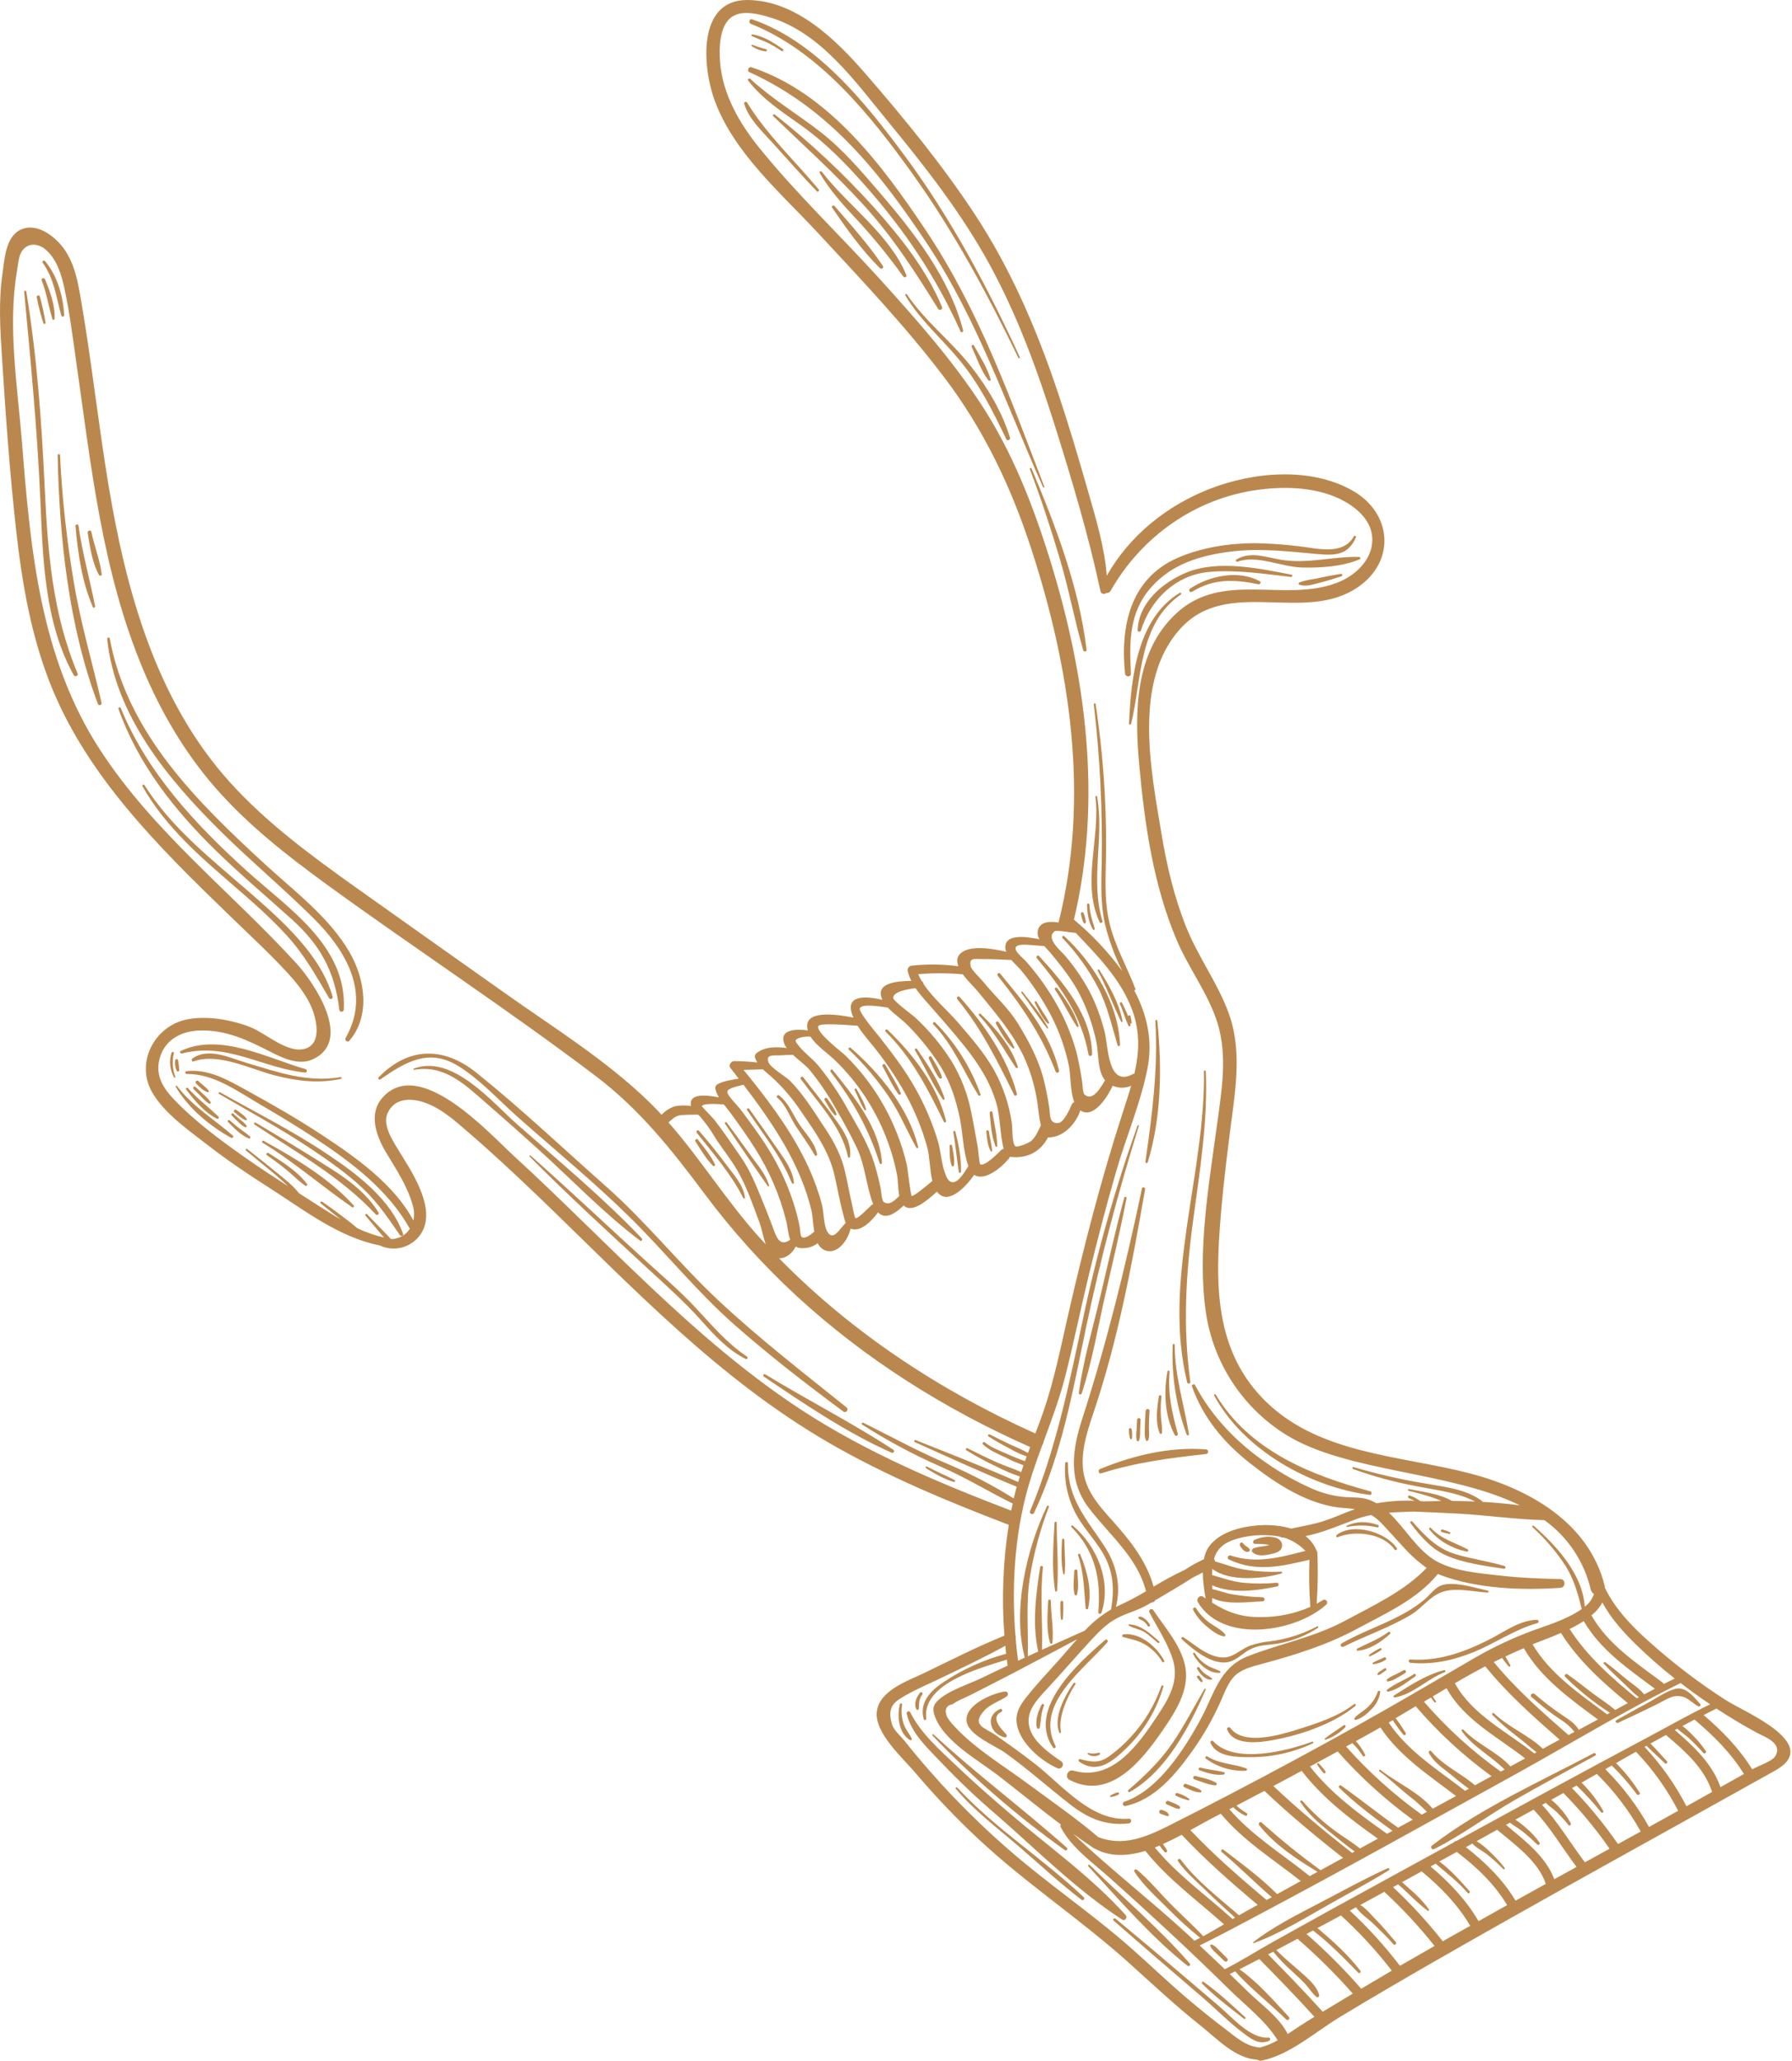 <?xml version="1.0" encoding="UTF-8"?> <svg xmlns="http://www.w3.org/2000/svg" width="87" height="100" viewBox="0 0 87 100" fill="none"> <path d="M46.411 85.667C47.253 86.466 48.123 87.235 49.007 87.986C50.884 89.591 52.998 91.096 54.652 92.937C54.752 93.047 54.623 93.241 54.486 93.158C52.309 91.751 50.372 89.811 48.42 88.106C47.495 87.319 46.61 86.485 45.77 85.607C45.118 84.913 44.235 84.131 44.02 83.161C43.998 83.064 44.141 82.992 44.189 83.09C44.692 84.099 45.605 84.904 46.411 85.667Z" fill="#BA884F"></path> <path d="M63.893 92.436C65.043 91.838 66.186 91.2 67.367 90.662C67.38 90.654 67.396 90.652 67.411 90.656C67.426 90.66 67.438 90.67 67.446 90.683C67.454 90.697 67.456 90.713 67.452 90.727C67.448 90.742 67.438 90.755 67.424 90.762C66.32 91.446 65.165 92.043 64.042 92.691C63.057 93.258 61.943 93.906 60.87 94.295C60.864 94.297 60.858 94.297 60.852 94.295C60.846 94.293 60.842 94.288 60.839 94.283C60.836 94.278 60.835 94.272 60.836 94.266C60.837 94.26 60.84 94.254 60.845 94.25C61.735 93.549 62.883 92.958 63.893 92.436Z" fill="#BA884F"></path> <path d="M58.812 94.362C58.97 94.403 59.076 94.532 59.188 94.643L59.579 95.034C59.587 95.043 59.594 95.053 59.599 95.065C59.604 95.076 59.606 95.088 59.606 95.101C59.606 95.113 59.604 95.125 59.599 95.137C59.595 95.148 59.588 95.158 59.579 95.167C59.571 95.176 59.56 95.183 59.549 95.188C59.537 95.192 59.525 95.195 59.513 95.195C59.5 95.195 59.488 95.193 59.477 95.188C59.465 95.183 59.455 95.177 59.446 95.168L59.045 94.786C58.935 94.675 58.802 94.574 58.757 94.417C58.755 94.409 58.755 94.401 58.757 94.394C58.759 94.386 58.763 94.379 58.769 94.373C58.774 94.368 58.781 94.364 58.789 94.362C58.797 94.36 58.804 94.36 58.812 94.362V94.362Z" fill="#BA884F"></path> <path d="M77.376 85.078C77.453 85.037 77.523 85.154 77.445 85.196C76.143 85.906 74.837 86.607 73.551 87.344C72.226 88.101 70.99 89.052 69.63 89.728C69.606 89.741 69.579 89.745 69.553 89.738C69.527 89.731 69.505 89.714 69.492 89.691C69.478 89.668 69.474 89.64 69.481 89.615C69.488 89.589 69.505 89.567 69.528 89.553C71.89 87.739 74.753 86.467 77.376 85.078Z" fill="#BA884F"></path> <path d="M78.477 83.474C78.946 83.217 79.408 82.945 79.882 82.701C80.324 82.466 80.831 82.103 81.311 81.961C81.82 81.809 82.224 82.334 82.542 82.688C82.554 82.701 82.56 82.718 82.561 82.735C82.562 82.753 82.556 82.77 82.546 82.784C82.535 82.797 82.52 82.807 82.503 82.811C82.486 82.815 82.468 82.813 82.453 82.805C82.24 82.695 81.989 82.445 81.774 82.364C81.269 82.185 80.949 82.449 80.536 82.656C79.881 82.988 79.216 83.29 78.553 83.605C78.47 83.646 78.39 83.521 78.477 83.474Z" fill="#BA884F"></path> <path d="M72.25 82.942C72.254 82.943 72.258 82.946 72.261 82.949C72.263 82.952 72.265 82.956 72.265 82.961C72.265 82.965 72.263 82.969 72.261 82.972C72.258 82.975 72.254 82.978 72.25 82.979C72.246 82.978 72.243 82.975 72.24 82.972C72.237 82.969 72.236 82.965 72.236 82.961C72.236 82.956 72.237 82.952 72.24 82.949C72.243 82.946 72.246 82.943 72.25 82.942Z" fill="#BA884F"></path> <path d="M60.867 75.132C61.024 75.082 61.186 75.05 61.35 75.035C61.421 75.024 61.492 75.012 61.562 74.996C61.584 74.992 61.605 74.985 61.626 74.978C61.561 74.966 61.49 74.947 61.434 74.942C61.267 74.923 61.099 74.916 60.93 74.919C60.811 74.926 60.812 74.767 60.905 74.728C61.192 74.593 61.512 74.547 61.825 74.597C62.056 74.632 62.279 74.785 62.24 75.046C62.197 75.331 61.869 75.377 61.636 75.43C61.359 75.489 61.046 75.529 60.815 75.334C60.737 75.269 60.792 75.163 60.867 75.132Z" fill="#BA884F"></path> <path d="M60.34 74.884C60.386 74.942 60.441 74.994 60.502 75.037C60.559 75.079 60.631 75.11 60.666 75.174C60.672 75.186 60.676 75.199 60.677 75.212C60.677 75.226 60.675 75.239 60.67 75.252C60.665 75.264 60.657 75.275 60.647 75.285C60.637 75.294 60.625 75.3 60.612 75.304C60.43 75.354 60.264 75.136 60.195 74.995C60.153 74.909 60.271 74.796 60.34 74.884Z" fill="#BA884F"></path> <path d="M59.412 79.411C59.102 79.351 58.809 79.114 58.572 78.914C58.306 78.696 58.087 78.428 57.926 78.125C57.918 78.107 57.917 78.086 57.923 78.067C57.929 78.048 57.942 78.032 57.959 78.022C57.977 78.012 57.997 78.008 58.017 78.012C58.036 78.016 58.054 78.027 58.066 78.043C58.249 78.339 58.493 78.592 58.78 78.788C59.01 78.95 59.296 79.085 59.473 79.306C59.482 79.316 59.489 79.328 59.49 79.342C59.492 79.356 59.489 79.369 59.482 79.381C59.475 79.393 59.465 79.402 59.452 79.408C59.44 79.413 59.425 79.414 59.412 79.411Z" fill="#BA884F"></path> <path d="M51.92 86.371C51.672 86.241 51.843 85.845 52.109 85.923C54.006 86.475 55.287 84.628 56.195 83.258C56.701 82.498 57.222 81.626 56.979 80.678C56.765 79.844 56.194 78.994 55.795 78.232C55.786 78.208 55.787 78.181 55.795 78.157C55.804 78.133 55.821 78.113 55.843 78.1C55.865 78.087 55.891 78.082 55.916 78.086C55.942 78.09 55.965 78.103 55.982 78.122C56.552 78.98 57.362 79.863 57.549 80.908C57.747 82.02 57.059 83.081 56.458 83.953C55.467 85.396 53.898 87.411 51.92 86.371Z" fill="#BA884F"></path> <path d="M54.81 88.486C53.691 88.612 52.839 88.251 51.96 87.569C50.891 86.739 49.891 85.838 48.787 85.051C48.296 84.701 46.972 84.19 46.924 83.495C46.868 82.722 48.178 82.169 48.778 82.087C48.807 82.08 48.838 82.084 48.865 82.097C48.892 82.111 48.914 82.134 48.925 82.162C48.937 82.19 48.939 82.221 48.93 82.25C48.921 82.279 48.903 82.304 48.877 82.321C48.558 82.541 48.066 82.708 47.802 82.992C47.123 83.719 47.808 83.837 48.321 84.191C48.971 84.642 49.615 85.104 50.24 85.59C51.559 86.614 52.972 88.408 54.81 88.259C54.957 88.247 54.947 88.47 54.81 88.486Z" fill="#BA884F"></path> <path d="M48.776 84.313C48.429 84.219 48.143 83.981 48.105 83.596C48.075 83.285 48.286 83.044 48.562 82.933C48.639 82.901 48.694 83.032 48.619 83.068C48.045 83.351 48.614 83.899 48.86 84.173C48.871 84.186 48.877 84.203 48.879 84.221C48.88 84.239 48.876 84.257 48.867 84.272C48.857 84.287 48.844 84.299 48.828 84.306C48.811 84.314 48.793 84.316 48.776 84.313V84.313Z" fill="#BA884F"></path> <path d="M58.541 70.334C58.571 70.334 58.6 70.346 58.621 70.367C58.642 70.388 58.654 70.417 58.654 70.447C58.654 70.478 58.642 70.507 58.621 70.528C58.6 70.549 58.571 70.561 58.541 70.561C56.797 70.754 55.149 70.964 53.468 71.496C53.332 71.539 53.286 71.338 53.411 71.287C55.003 70.627 56.808 70.198 58.541 70.334Z" fill="#BA884F"></path> <path d="M0.118 13.301C0.218 12.607 0.264 11.483 1.01 11.142C1.716 10.82 2.481 11.342 2.933 11.855C3.625 12.642 3.79 13.721 3.96 14.717C4.459 17.646 4.778 20.602 5.266 23.532C6.122 28.672 7.569 33.963 11.132 37.927C12.961 39.961 15.189 41.58 17.406 43.158C19.782 44.846 22.161 46.531 24.542 48.213C26.912 49.892 29.462 51.469 31.546 53.505C31.744 53.697 31.934 53.896 32.121 54.098C32.294 53.909 32.514 53.768 32.758 53.687C33.017 53.634 33.285 53.63 33.546 53.674C33.418 53.02 34.319 53.147 34.903 53.251C34.826 53.128 34.769 52.995 34.732 52.855C34.721 52.81 34.724 52.764 34.741 52.722C34.758 52.68 34.788 52.644 34.827 52.62C35.108 52.461 35.514 52.4 35.863 52.345L35.461 51.823C35.356 51.687 35.5 51.492 35.649 51.492C36.023 51.495 36.396 51.517 36.767 51.559C36.723 51.486 36.686 51.409 36.656 51.329C36.645 51.293 36.645 51.254 36.654 51.217C36.664 51.18 36.684 51.147 36.712 51.121C37.115 50.789 37.676 50.789 38.199 50.859C38.139 50.784 38.093 50.699 38.061 50.608C37.851 49.935 38.663 49.932 39.219 50.003C39.219 49.994 39.219 49.985 39.212 49.977C38.973 48.997 40.518 49.203 41.432 49.381C41.391 49.288 41.357 49.192 41.332 49.093C41.13 48.266 42.105 48.346 42.84 48.518C42.84 48.512 42.834 48.508 42.832 48.502C42.47 47.696 43.534 47.609 44.242 47.599C44.169 47.452 44.111 47.298 44.07 47.139C44.061 47.106 44.059 47.072 44.066 47.038C44.072 47.005 44.086 46.973 44.107 46.946C44.127 46.919 44.154 46.897 44.185 46.882C44.215 46.867 44.249 46.859 44.283 46.859C45.031 46.779 45.785 46.789 46.531 46.89C46.444 46.669 46.443 46.462 46.608 46.291C47.028 45.856 48.09 46.01 48.853 46.186C48.828 46.129 48.812 46.067 48.808 46.004C48.77 45.291 49.827 45.452 50.464 45.579C50.399 45.475 50.367 45.354 50.373 45.232C50.423 44.741 50.906 44.692 51.391 44.766C52.91 38.741 51.965 32.446 50.062 26.618C49.084 23.619 47.773 20.866 45.866 18.344C43.988 15.861 41.827 13.584 39.713 11.307C37.903 9.356 35.627 7.426 34.689 4.859C34.112 3.276 33.829 0 36.271 0C38.644 0.008 40.593 1.932 42.037 3.598C43.903 5.751 45.73 7.981 47.299 10.358C49.077 13.048 50.341 16.004 51.362 19.053C51.893 20.64 52.368 22.244 52.828 23.852C53.212 25.196 53.625 26.547 53.733 27.939C54.838 25.986 56.654 24.529 58.748 23.717C60.862 22.897 63.608 22.652 65.655 23.802C67.569 24.878 67.789 27.212 65.928 28.492C63.313 30.29 59.596 27.968 57.296 30.518C54.996 33.069 55.879 37.39 56.386 40.441C56.641 41.987 57.002 43.519 57.58 44.969C58.157 46.419 59.113 47.693 59.649 49.157C60.209 50.684 60.06 52.321 59.849 53.9C59.629 55.576 59.413 57.249 59.272 58.934C58.996 62.237 58.923 65.568 61.487 68.043C64.113 70.58 68.015 70.631 71.347 71.496C74.218 72.242 77.136 73.873 77.905 76.952C77.913 76.985 77.916 77.018 77.915 77.052C78.422 78.095 79.24 78.936 80.117 79.713C81.263 80.737 82.488 81.669 83.781 82.499C84.741 83.111 88.497 84.631 86.18 85.923C80.679 89 75.146 92.028 69.678 95.163C68.12 96.058 66.568 96.962 65.031 97.893C63.867 98.599 62.628 99.71 61.276 99.992C61.195 100.011 61.11 99.997 61.039 99.953C59.965 99.889 59.109 98.954 58.292 98.304C57.054 97.32 55.908 96.24 54.732 95.186C52.4 93.098 49.776 91.373 47.49 89.232C46.417 88.23 45.404 87.167 44.455 86.047C43.853 85.333 42.435 84.085 42.57 83.052C42.705 82.018 44.082 81.568 44.87 81.187C46.156 80.564 47.437 79.912 48.763 79.374C48.624 77.579 48.695 75.774 48.974 73.996C45.984 72.852 43.011 71.618 40.237 70.012C37.602 68.488 35.203 66.6 32.94 64.572C30.585 62.464 28.371 60.208 26.093 58.023C24.988 56.967 23.873 55.925 22.717 54.931C22.091 54.39 21.451 53.81 20.663 53.522C19.99 53.275 19.145 53.249 18.806 54.044C18.574 54.585 19.05 55.332 19.312 55.76C19.914 56.745 21.067 58.4 20.568 59.626C20.484 59.822 20.362 59.999 20.209 60.147C20.055 60.295 19.873 60.41 19.674 60.486C19.474 60.562 19.262 60.596 19.049 60.588C18.836 60.58 18.627 60.528 18.434 60.437C16.446 60.047 14.721 58.692 13.045 57.623C12.035 56.979 11.043 56.31 10.096 55.576C9.175 54.861 7.985 54.042 7.391 53.014C6.565 51.586 7.484 49.818 9.03 49.48C10.008 49.265 11.257 49.485 12.171 49.851C12.913 50.148 13.961 51.136 14.806 50.893C15.681 50.641 15.343 49.355 15.089 48.801C14.813 48.202 14.391 47.683 13.947 47.2C13.063 46.24 12.1 45.356 11.166 44.45C9.43 42.768 7.691 41.078 6.148 39.214C4.712 37.486 3.457 35.61 2.584 33.537C1.53 31.031 1.073 28.34 0.775 25.653C0.465 22.865 0.269 20.061 0.091 17.259C0.005 15.938 -0.072 14.613 0.118 13.301ZM33.058 54.116C32.795 54.14 32.643 54.31 32.454 54.467C34.02 56.247 35.282 58.296 36.872 60.055C36.971 60.166 37.073 60.276 37.174 60.38C37.047 60.014 36.97 59.586 36.88 59.348C36.556 58.489 36.251 57.581 35.789 56.783C35.458 56.213 35.026 55.702 34.679 55.138C34.476 54.795 34.241 54.472 33.977 54.173C33.949 54.143 33.919 54.115 33.886 54.09C33.614 54.092 33.331 54.092 33.058 54.116ZM50.65 68.519C51.184 66.973 51.502 65.359 51.865 63.77C52.622 60.47 53.468 57.187 54.515 53.967C54.655 53.534 54.796 53.11 54.916 52.689C54.775 52.752 54.623 52.784 54.468 52.784C54.314 52.784 54.161 52.752 54.02 52.689C53.77 53.227 53.081 54.327 52.45 53.883C52.238 54.529 51.648 55.174 50.934 55.197C50.916 55.196 50.899 55.194 50.882 55.19C50.522 55.886 49.861 56.249 49.03 56.136C49.018 56.167 49.002 56.196 48.981 56.222C48.633 56.653 47.794 57.349 47.296 57.011C46.854 57.651 45.995 58.512 45.487 57.829C45.002 58.27 44.272 58.891 43.876 58.501C43.448 58.904 42.975 59.204 42.628 58.833C42.363 59.208 41.771 59.834 41.297 59.62C41.186 60.125 40.707 60.875 40.097 60.691C40.01 60.661 39.929 60.614 39.861 60.551C39.792 60.489 39.737 60.413 39.699 60.329C39.508 60.476 39.277 60.56 39.036 60.57C38.896 60.586 38.754 60.56 38.629 60.496C38.475 60.809 38.157 61.081 37.82 61.059C41.362 64.674 45.649 67.49 50.262 69.563C50.401 69.215 50.529 68.869 50.65 68.519ZM37.039 51.892C36.726 51.904 36.412 51.913 36.099 51.919C37.161 53.222 38.197 54.57 38.97 56.066C39.365 56.821 39.677 57.616 39.901 58.438C39.981 58.743 39.983 59.205 40.077 59.543C40.082 59.556 40.086 59.569 40.088 59.584C40.104 59.636 40.125 59.687 40.149 59.736C40.43 60.265 40.731 59.683 41.015 59.388C41.028 59.375 41.043 59.364 41.059 59.356C41.011 59.22 40.972 59.081 40.941 58.94C40.77 58.319 40.663 57.684 40.52 57.056C40.249 55.863 39.575 54.929 38.893 53.938C38.486 53.321 38.003 52.757 37.457 52.259C37.307 52.132 37.166 52.016 37.039 51.892ZM34.074 53.688C34.098 53.719 34.124 53.748 34.151 53.775C34.168 53.787 34.182 53.802 34.194 53.82C34.36 53.996 34.647 54.296 34.677 54.334C35.134 54.922 35.561 55.562 35.986 56.173C36.411 56.784 36.703 57.511 36.993 58.216C37.174 58.658 37.348 59.1 37.514 59.542C37.681 59.983 37.83 60.544 38.366 60.16C38.255 59.887 38.241 59.523 38.159 59.203C37.844 57.97 37.335 56.795 36.652 55.723C36.297 55.16 35.909 54.618 35.521 54.083C35.41 53.928 35.274 53.766 35.143 53.597C34.823 53.577 34.121 53.525 34.074 53.688ZM35.31 52.987C35.296 53.147 35.842 53.69 35.948 53.832C36.513 54.586 37.078 55.343 37.545 56.162C37.93 56.836 38.247 57.546 38.492 58.282C38.628 58.687 38.739 59.101 38.823 59.521C38.841 59.611 38.852 59.97 38.922 60.026C39.058 60.137 39.332 59.946 39.532 59.765C39.464 59.381 39.453 58.977 39.398 58.749C38.846 56.453 37.508 54.499 36.097 52.642C35.832 52.708 35.328 52.797 35.31 52.987ZM37.298 51.526C37.391 51.811 38.157 52.244 38.362 52.454C39.013 53.116 39.521 53.95 40.037 54.722C40.502 55.42 40.854 56.086 41.038 56.908C41.156 57.427 41.247 57.95 41.37 58.468C41.387 58.541 41.48 59.099 41.538 59.115C41.661 59.153 42.212 58.563 42.302 58.487C42.327 58.463 42.358 58.446 42.391 58.436C42.046 57.533 42.014 56.573 41.586 55.675C41.28 55.035 40.931 54.407 40.577 53.798C40.209 53.132 39.781 52.501 39.3 51.913C39.12 51.7 38.777 51.449 38.492 51.187C38.297 51.193 38.102 51.198 37.907 51.213C37.616 51.237 37.174 51.131 37.302 51.527L37.298 51.526ZM38.883 50.341C38.517 50.464 38.596 50.52 38.8 50.776C39.063 51.107 39.443 51.371 39.719 51.699C40.257 52.358 40.734 53.063 41.145 53.808C41.565 54.543 42.018 55.297 42.323 56.09C42.506 56.607 42.65 57.137 42.755 57.675C42.78 57.793 42.808 58.246 42.896 58.319C43.171 58.54 43.455 58.231 43.66 58.036C43.59 57.697 43.606 57.3 43.543 56.974C43.459 56.551 43.348 56.133 43.212 55.724C42.934 54.881 42.551 54.077 42.072 53.329C41.622 52.623 41.087 51.974 40.48 51.398C40.155 51.091 39.623 50.735 39.352 50.308C39.196 50.295 39.039 50.306 38.887 50.342L38.883 50.341ZM39.737 49.778C39.556 50.066 40.883 51.061 41.051 51.226C41.786 51.947 42.415 52.77 42.917 53.67C43.421 54.57 43.795 55.536 44.029 56.541C44.058 56.666 44.209 58.013 44.262 58.035C44.35 58.071 44.931 57.587 45.264 57.31C45.137 56.791 45.141 56.129 45.015 55.67C44.762 54.759 44.402 53.881 43.943 53.054C43.544 52.344 43.093 51.663 42.593 51.019C42.311 50.648 41.916 50.223 41.634 49.776C41.065 49.738 39.829 49.639 39.742 49.784L39.737 49.778ZM41.748 48.914C41.648 49.095 42.6 50.194 42.721 50.35C43.332 51.134 43.93 51.91 44.419 52.779C44.886 53.6 45.26 54.469 45.533 55.373C45.676 55.851 45.693 56.398 45.858 56.86C45.919 57.029 46.008 57.385 46.279 57.369C46.549 57.354 46.825 56.893 47.013 56.586C46.76 55.905 46.748 54.999 46.605 54.294C46.422 53.394 46.152 52.555 45.673 51.766C45.218 51.045 44.685 50.376 44.084 49.77C43.828 49.502 43.403 49.209 43.104 48.897C42.635 48.821 41.861 48.72 41.753 48.915L41.748 48.914ZM43.361 48.416C43.352 48.571 44.315 49.263 44.455 49.397C45.114 50.013 45.693 50.708 46.179 51.468C46.648 52.234 46.977 53.077 47.15 53.959C47.268 54.529 47.365 55.104 47.471 55.676C47.485 55.748 47.547 56.487 47.592 56.505C47.838 56.598 48.448 55.962 48.586 55.828C48.625 55.788 48.675 55.761 48.729 55.749C48.534 55.028 48.579 54.222 48.358 53.491C48.046 52.452 47.483 51.59 46.812 50.753C46.249 50.053 45.655 49.378 45.061 48.704C44.841 48.466 44.636 48.215 44.445 47.953C44.036 48.008 43.382 48.117 43.365 48.417L43.361 48.416ZM44.576 47.273C44.625 47.389 44.683 47.502 44.748 47.61C44.775 47.624 44.797 47.645 44.813 47.67C44.829 47.695 44.838 47.724 44.84 47.755C45.297 48.439 46.033 49.062 46.517 49.627C47.141 50.354 47.786 51.09 48.26 51.929C48.697 52.72 48.988 53.582 49.12 54.476C49.159 54.718 49.128 55.545 49.305 55.628C49.438 55.69 49.967 55.448 50.053 55.375C50.268 55.204 50.4 54.888 50.515 54.645C50.521 54.633 50.528 54.623 50.535 54.613C50.425 54.181 50.406 53.693 50.327 53.288C50.209 52.602 50.004 51.934 49.717 51.3C49.126 50.055 48.314 49.151 47.459 48.097C47.31 47.913 46.983 47.608 46.744 47.282C46.025 47.217 45.301 47.214 44.581 47.274L44.576 47.273ZM47.622 46.54C47.29 46.54 47.035 46.473 47.128 46.898C47.164 47.063 47.607 47.488 47.722 47.629C48.285 48.32 48.957 48.915 49.427 49.678C49.914 50.471 50.369 51.317 50.627 52.218C50.762 52.73 50.868 53.25 50.943 53.775C50.993 54.083 50.923 54.548 51.384 54.497C51.655 54.468 51.937 53.811 52.034 53.598C52.045 53.572 52.061 53.548 52.082 53.529C52.102 53.51 52.127 53.496 52.154 53.487C51.957 52.969 51.981 52.142 51.893 51.72C51.718 50.875 51.429 50.057 51.032 49.291C50.629 48.522 50.15 47.795 49.603 47.122C49.486 46.976 49.277 46.79 49.1 46.585C48.616 46.564 48.122 46.535 47.627 46.541L47.622 46.54ZM50.98 46.221C50.91 46.137 50.801 46.027 50.694 45.906C50.363 45.906 49.609 45.773 49.388 45.899C49.097 46.063 49.635 46.451 49.836 46.68C50.405 47.325 50.903 48.028 51.322 48.778C51.717 49.482 52.027 50.229 52.246 51.006C52.369 51.497 52.466 51.995 52.537 52.497C52.557 52.613 52.563 53.03 52.648 53.108C53.075 53.505 53.497 52.658 53.651 52.425C53.617 52.387 53.588 52.346 53.562 52.303C53.276 51.81 53.341 51.063 53.218 50.52C53.05 49.731 52.781 48.968 52.417 48.249C52.035 47.507 51.514 46.867 50.986 46.222L50.98 46.221ZM51.192 45.197C50.75 45.552 51.531 46.162 51.722 46.394C52.18 46.932 52.579 47.519 52.912 48.142C53.224 48.76 53.466 49.412 53.632 50.085C53.811 50.799 53.775 52.778 54.995 52.126C55.019 52.113 55.045 52.105 55.073 52.105C55.307 51.095 55.367 50.087 54.962 49.001C54.41 47.513 53.297 46.4 52.229 45.271C51.988 45.256 51.284 45.121 51.192 45.197ZM62.435 69.626C61.388 68.974 60.496 68.101 59.823 67.068C59.15 66.035 58.712 64.867 58.538 63.647C58.127 60.733 58.68 57.554 59.074 54.661C59.295 53.017 59.615 51.27 59.107 49.643C58.66 48.207 57.699 46.979 57.119 45.6C55.988 42.918 55.573 40.005 55.309 37.126C55.076 34.586 55.082 31.638 57.108 29.765C59.363 27.682 62.335 29.258 64.909 28.282C65.774 27.951 66.626 27.185 66.624 26.189C66.624 25.359 66.004 24.754 65.33 24.36C64.073 23.634 62.442 23.58 61.037 23.774C58.035 24.189 55.424 26.034 53.931 28.652C53.911 28.694 53.878 28.729 53.837 28.751C53.796 28.773 53.75 28.782 53.703 28.776C53.683 28.796 53.657 28.81 53.63 28.817C53.602 28.824 53.572 28.824 53.545 28.816C53.517 28.809 53.492 28.794 53.471 28.773C53.451 28.753 53.437 28.727 53.43 28.7C52.846 25.976 52.046 23.309 51.211 20.653C50.367 17.978 49.403 15.328 48.053 12.854C46.681 10.339 44.909 8.08 43.094 5.874C41.536 3.981 39.855 1.59 37.393 0.847C36.857 0.686 36.087 0.479 35.573 0.794C34.91 1.198 34.91 2.361 34.959 3.016C35.081 4.582 35.909 5.998 36.877 7.192C38.697 9.438 40.833 11.462 42.772 13.605C44.496 15.511 46.21 17.446 47.622 19.601C49.131 21.905 50.133 24.46 50.95 27.077C52.717 32.735 53.529 38.802 52.139 44.627C53.018 45.359 53.805 46.197 54.482 47.12C54.159 46.471 53.9 45.793 53.709 45.094C53.415 44.011 53.461 42.935 53.488 41.824C53.529 39.269 53.4 36.713 53.102 34.175C53.102 34.125 53.183 34.113 53.191 34.163C53.538 36.457 53.709 38.774 53.7 41.094C53.7 42.309 53.58 43.524 53.846 44.712C54.102 45.867 54.701 46.881 55.119 47.975C55.123 47.984 55.124 47.994 55.123 48.004C55.122 48.014 55.119 48.023 55.114 48.031C55.109 48.039 55.102 48.046 55.093 48.051C55.085 48.056 55.076 48.059 55.066 48.06C55.677 49.211 55.98 50.483 55.709 51.85C55.378 53.533 54.67 55.178 54.194 56.827C53.718 58.476 53.281 60.149 52.874 61.823C52.478 63.454 52.143 65.1 51.733 66.727C51.456 67.831 51.06 68.888 50.669 69.948C50.662 70.013 50.639 70.075 50.602 70.129C50.423 70.617 50.247 71.108 50.086 71.605C49.29 74.056 49.092 76.771 49.298 79.366C49.316 79.411 49.32 79.46 49.309 79.508C49.34 79.876 49.379 80.237 49.425 80.591L49.751 80.442C49.146 78.132 49.829 75.183 50.833 73.086C50.856 73.037 50.944 73.071 50.923 73.123C50.493 74.243 50.181 75.404 49.992 76.588C49.805 77.868 49.932 79.099 49.899 80.374L50.405 80.143C50.102 78.835 50.294 77.339 50.5 76.04C50.512 75.964 50.642 75.98 50.634 76.058C50.489 77.403 50.627 78.726 50.588 80.06C51.281 79.748 51.974 79.438 52.666 79.129C53.04 78.729 53.469 78.384 53.94 78.105C54.096 77.194 54.069 76.346 53.621 75.508C53.329 74.964 52.913 74.498 52.563 73.993C51.938 73.13 51.638 72.075 51.713 71.012C51.719 70.929 51.846 70.927 51.845 71.012C51.831 72.742 52.728 73.68 53.612 75.023C54.197 75.912 54.443 76.954 54.178 77.98C54.228 77.956 54.278 77.931 54.33 77.909C54.779 77.703 55.215 77.473 55.638 77.218C55.209 75.562 53.886 74.518 52.869 73.188C51.851 71.859 52.046 70.391 52.532 68.881C53.728 65.18 54.642 61.482 55.441 57.674C55.462 57.574 55.611 57.617 55.593 57.716C54.966 61.309 54.303 64.906 53.149 68.371C52.867 69.217 52.55 70.101 52.562 71.003C52.575 72.207 53.281 72.984 54.037 73.829C54.889 74.78 55.67 75.772 56.006 76.997C56.502 76.694 57.015 76.418 57.541 76.17C57.828 75.976 58.131 75.808 58.448 75.668C58.465 75.568 58.491 75.47 58.525 75.375C58.756 74.733 59.471 74.36 60.086 74.189C60.795 73.99 61.84 73.914 62.68 74.18C63.212 74.063 63.752 73.981 64.275 73.81C64.797 73.639 65.269 73.418 65.777 73.235C65.621 73.21 65.454 73.194 65.27 73.182C63.574 73.071 61.984 72.027 60.682 71.003C59.415 70.009 58.411 68.806 57.869 67.278C57.838 67.192 57.98 67.135 58.017 67.216C58.84 68.762 60.071 70.033 61.514 71.014C62.203 71.494 62.938 71.906 63.708 72.243C64.201 72.462 64.726 72.598 65.263 72.645C65.622 72.675 65.997 72.645 66.349 72.745C66.516 72.794 66.676 72.863 66.827 72.95C67.434 72.844 68.05 72.804 68.666 72.831C68.582 72.782 68.494 72.741 68.404 72.706C68.322 72.676 68.358 72.543 68.44 72.574C68.625 72.636 68.798 72.728 68.954 72.844C69.013 72.844 69.072 72.854 69.132 72.858C69.412 72.849 69.694 72.842 69.977 72.838C69.85 72.783 69.721 72.728 69.59 72.684C69.194 72.548 68.791 72.441 68.384 72.345C68.329 72.332 68.352 72.251 68.407 72.262C69.07 72.398 69.877 72.483 70.493 72.837C70.867 72.837 71.241 72.846 71.615 72.865C70.732 72.411 69.716 72.313 68.744 72.117C67.706 71.924 66.685 71.647 65.692 71.289C65.634 71.268 65.656 71.178 65.717 71.195C66.837 71.525 67.976 71.787 69.127 71.979C70.077 72.154 71.131 72.24 71.931 72.825C71.95 72.839 71.963 72.859 71.969 72.881C72.582 72.916 73.19 72.972 73.788 73.05C70.384 71.378 65.411 71.463 62.435 69.626ZM58.858 77.116C59.166 77.174 59.472 77.309 59.782 77.36C60.282 77.448 60.787 77.499 61.294 77.512C61.32 77.512 61.346 77.522 61.364 77.541C61.383 77.56 61.393 77.585 61.393 77.612C61.393 77.638 61.383 77.663 61.364 77.682C61.346 77.7 61.32 77.711 61.294 77.711C60.623 77.733 59.542 77.899 58.855 77.547C58.855 77.621 58.85 77.695 58.839 77.768C59.569 78.232 60.275 78.492 61.235 78.473C62.055 78.475 62.866 78.306 63.617 77.978C63.556 77.218 63.541 76.454 63.572 75.692C62.211 76.011 60.989 76.308 59.66 75.678C59.55 75.626 59.629 75.446 59.742 75.483C61.005 75.903 62.15 75.571 63.377 75.262C63.087 74.959 62.724 74.734 62.322 74.612C62.288 74.612 62.254 74.612 62.219 74.605C62.185 74.602 62.152 74.588 62.127 74.564C61.531 74.462 60.921 74.474 60.33 74.601C59.696 74.743 59.138 74.975 58.946 75.627C58.946 75.636 58.946 75.646 58.939 75.656C58.969 75.69 58.988 75.732 58.996 75.777C59.504 75.911 59.961 76.108 60.505 76.182C61.068 76.266 61.638 76.295 62.206 76.27C62.256 76.27 62.264 76.341 62.217 76.355C61.334 76.616 59.684 76.775 58.858 76.134C58.849 76.232 58.844 76.333 58.843 76.433C59.349 76.572 59.818 76.752 60.357 76.806C60.899 76.858 61.445 76.858 61.986 76.806C62.008 76.807 62.029 76.816 62.045 76.831C62.061 76.845 62.072 76.865 62.075 76.887C62.077 76.908 62.073 76.93 62.061 76.949C62.049 76.967 62.031 76.981 62.011 76.987C61.043 77.183 59.802 77.365 58.852 76.929C58.854 76.984 58.856 77.05 58.858 77.116ZM74.982 73.768H74.964C73.591 73.736 72.218 73.534 70.848 73.456C70.103 73.413 69.358 73.384 68.614 73.353C68.217 73.371 67.823 73.378 67.43 73.408C68.225 74.155 68.826 75.263 69.76 75.774C70.644 76.255 71.835 76.345 72.809 76.457C73.783 76.57 74.772 76.606 75.752 76.63C76.026 76.636 76.021 77.033 75.752 77.053C73.895 77.185 71.694 77.099 69.928 76.431C69.887 76.416 69.85 76.397 69.81 76.38C68.802 77.615 67.284 78.286 65.908 79.031C64.408 79.837 62.904 80.301 61.27 80.745C60.828 80.864 60.326 80.981 59.979 81.297C59.631 81.613 59.461 82.115 59.272 82.54C58.908 83.364 58.464 84.149 57.947 84.885C57.12 86.052 56.084 87.348 54.617 87.646C54.594 87.645 54.571 87.636 54.553 87.622C54.535 87.607 54.522 87.588 54.516 87.565C54.509 87.543 54.51 87.519 54.518 87.497C54.526 87.475 54.541 87.457 54.56 87.444C56.225 86.892 57.497 84.891 58.287 83.435C58.958 82.196 59.192 80.909 60.617 80.359C62.203 79.746 63.81 79.455 65.324 78.638C66.699 77.897 68.169 77.222 69.263 76.087C68.837 75.784 68.448 75.433 68.103 75.04C67.78 74.693 67.463 74.339 67.139 73.991C66.975 73.808 66.785 73.649 66.576 73.519C66.332 73.566 66.092 73.631 65.858 73.714C65.058 74.004 64.233 74.377 63.381 74.543C63.616 74.72 63.798 74.957 63.907 75.23C63.939 75.263 63.958 75.308 63.958 75.354C63.992 76.178 63.981 77.003 63.926 77.826C64.022 77.773 64.118 77.715 64.212 77.657C64.241 77.635 64.278 77.625 64.314 77.63C64.35 77.636 64.383 77.655 64.405 77.684C64.427 77.714 64.436 77.751 64.431 77.787C64.426 77.823 64.407 77.856 64.377 77.878C62.891 79.218 59.356 79.772 58.153 77.746C58.061 77.593 58.254 77.372 58.413 77.487C58.452 77.516 58.492 77.542 58.532 77.571C58.474 77.25 58.431 76.928 58.406 76.603C58.401 76.579 58.401 76.554 58.406 76.529C58.406 76.454 58.398 76.379 58.397 76.308C58.231 76.394 58.066 76.475 57.899 76.561C57.308 76.942 56.69 77.303 56.089 77.656C56.068 77.69 56.039 77.719 56.005 77.739C55.97 77.759 55.931 77.77 55.891 77.772L55.734 77.863C55.26 78.144 54.756 78.261 54.266 78.508C53.775 78.756 53.377 79.155 53.001 79.56C52.281 80.333 51.594 81.141 50.872 81.914C50.258 82.577 49.612 83.225 50.119 84.169C50.395 84.683 51.057 85.163 51.523 85.472C51.562 85.501 51.589 85.543 51.599 85.59C51.608 85.636 51.6 85.685 51.576 85.727C51.551 85.768 51.513 85.799 51.467 85.813C51.421 85.827 51.371 85.824 51.328 85.804C50.5 85.433 49.404 84.494 49.35 83.509C49.326 83.067 49.541 82.736 49.8 82.398C50.3 81.753 50.88 81.153 51.422 80.544C51.715 80.212 51.997 79.874 52.29 79.55C51.237 80.111 50.185 80.673 49.127 81.225C48.451 81.577 47.771 81.921 47.093 82.267C46.843 82.394 46.475 82.526 46.254 82.697C45.923 82.764 45.837 82.975 45.983 83.329C46.093 83.5 46.22 83.659 46.363 83.804C47.351 84.868 48.713 85.681 49.873 86.54C51.034 87.4 52.229 88.217 53.319 89.151C54.506 89.613 55.594 89.17 56.7 88.618C57.71 88.113 58.713 87.595 59.715 87.072C61.771 86 63.812 84.9 65.836 83.771C67.804 82.673 69.746 81.533 71.689 80.399C72.559 79.903 73.468 79.478 74.407 79.131C74.918 78.936 76.064 78.604 76.792 78.082C76.609 77.351 76.428 76.677 76.019 76.009C75.565 75.307 75.02 74.669 74.4 74.109C74.356 74.07 74.419 74.008 74.463 74.046C75.578 75.021 76.838 76.401 76.939 77.97C77.147 77.813 77.303 77.597 77.388 77.35C77.348 77.328 77.312 77.297 77.285 77.261C77.258 77.224 77.239 77.181 77.229 77.137C76.912 75.778 76.112 74.581 74.978 73.768H74.982ZM59.465 95.56C60.279 95.148 61.066 94.644 61.861 94.201C63.719 93.164 65.582 92.137 67.45 91.119C68.492 90.551 69.533 89.981 70.573 89.41C70.59 89.388 70.61 89.371 70.634 89.358C70.658 89.345 70.684 89.337 70.711 89.335C73.79 87.65 76.871 85.971 79.97 84.322C80.984 83.783 81.99 83.206 83.027 82.708C82.538 82.379 82.059 82.034 81.591 81.673C80.383 82.27 79.195 82.919 78.014 83.584C77.997 83.597 77.979 83.607 77.959 83.615C76.479 84.449 75.013 85.307 73.534 86.123C69.421 88.391 65.319 90.684 61.171 92.887C60.204 93.402 59.222 93.928 58.244 94.409C58.651 94.79 59.057 95.173 59.462 95.56H59.465ZM67.572 95.632C66.828 94.669 66.001 93.772 65.102 92.952L63.964 93.563C64.714 94.199 65.433 94.845 66.039 95.628C66.094 95.697 66.005 95.794 65.94 95.728C65.243 95.015 64.54 94.292 63.745 93.681L63.429 93.851C64.374 94.675 65.261 95.563 66.085 96.508C66.577 96.214 67.072 95.922 67.569 95.632H67.572ZM69.646 94.433C68.917 93.513 68.118 92.65 67.256 91.852C67.24 91.838 67.226 91.821 67.215 91.802L66.038 92.444C66.324 92.609 66.572 92.927 66.789 93.145C67.135 93.49 67.44 93.869 67.76 94.239C67.827 94.317 67.714 94.433 67.65 94.35C67.346 93.998 67.008 93.68 66.677 93.356C66.427 93.111 66.027 92.859 65.837 92.553L65.531 92.717C66.418 93.539 67.232 94.435 67.966 95.395C68.525 95.073 69.083 94.754 69.646 94.433ZM71.762 93.195C71.773 93.204 71.783 93.213 71.792 93.223C72.251 92.967 72.711 92.709 73.17 92.45C72.55 91.416 71.683 90.602 70.726 89.868L69.879 90.335C70.431 90.734 70.889 91.264 71.343 91.771C71.397 91.832 71.305 91.922 71.253 91.86C70.794 91.32 70.232 90.9 69.7 90.439L69.453 90.575C70.353 91.333 71.162 92.18 71.762 93.195V93.195ZM75.047 91.419C74.676 90.31 73.556 89.529 72.684 88.794L71.691 89.347C71.906 89.481 72.105 89.639 72.285 89.818C72.562 90.069 72.817 90.344 73.047 90.64C73.081 90.683 73.026 90.743 72.986 90.702C72.737 90.447 72.471 90.209 72.192 89.987C71.971 89.813 71.667 89.672 71.48 89.464L71.166 89.636C72.109 90.378 72.962 91.201 73.578 92.236C74.066 91.961 74.556 91.689 75.047 91.419ZM76.542 90.598C75.841 89.672 75.26 88.66 74.454 87.817L73.57 88.305C73.743 88.418 73.908 88.543 74.063 88.681C74.321 88.895 74.55 89.142 74.743 89.416C74.794 89.487 74.686 89.562 74.627 89.506C74.397 89.279 74.155 89.065 73.903 88.863C73.716 88.715 73.495 88.598 73.306 88.451L73.116 88.556C74 89.3 75.056 90.09 75.458 91.194L76.542 90.598ZM78.143 89.714C77.475 88.75 76.725 87.845 75.9 87.01C75.705 87.12 75.508 87.231 75.312 87.341C75.47 87.464 75.615 87.602 75.745 87.754C75.948 87.973 76.121 88.219 76.26 88.483C76.296 88.548 76.204 88.629 76.15 88.566C75.969 88.342 75.775 88.129 75.568 87.929C75.41 87.775 75.199 87.649 75.047 87.487L74.867 87.586C75.656 88.441 76.244 89.448 76.946 90.374L78.143 89.714ZM79.655 88.879C79.081 87.852 78.364 86.911 77.525 86.084L76.784 86.506C77.195 86.913 77.549 87.373 77.835 87.876C77.87 87.935 77.782 88.009 77.736 87.952C77.365 87.491 76.966 87.055 76.54 86.645L76.319 86.771C77.138 87.612 77.885 88.52 78.551 89.487L79.655 88.879ZM80.181 88.59C80.612 88.353 81.042 88.112 81.474 87.873C80.933 86.828 80.246 85.865 79.432 85.014L79.427 85.006L78.456 85.559C78.891 85.989 79.274 86.469 79.599 86.988C79.655 87.074 79.519 87.151 79.462 87.068C79.099 86.57 78.693 86.104 78.249 85.677L77.938 85.855C78.772 86.686 79.486 87.63 80.059 88.659L80.181 88.59ZM83.119 86.956C82.741 85.789 81.793 84.968 80.88 84.195C80.628 84.332 80.377 84.47 80.127 84.61C80.405 84.884 80.662 85.183 80.928 85.469C80.939 85.483 80.944 85.5 80.943 85.517C80.942 85.535 80.935 85.551 80.922 85.564C80.91 85.576 80.894 85.583 80.876 85.584C80.859 85.585 80.842 85.579 80.828 85.569C80.537 85.279 80.224 85.009 79.935 84.718L79.839 84.771C80.648 85.633 81.335 86.602 81.877 87.653C82.291 87.422 82.705 87.191 83.119 86.96V86.956ZM84.665 86.084C84.03 85.061 83.186 84.222 82.266 83.448C82.071 83.55 81.876 83.655 81.682 83.758C81.857 83.892 82.021 84.04 82.172 84.2C82.412 84.436 82.627 84.695 82.816 84.973C82.866 85.045 82.752 85.133 82.695 85.067C82.479 84.82 82.25 84.585 82.01 84.362C81.833 84.197 81.608 84.061 81.434 83.89L81.311 83.955C82.223 84.741 83.125 85.576 83.528 86.726C83.907 86.517 84.287 86.304 84.665 86.089V86.084ZM76.204 79.05C77.055 80.376 78.238 81.413 79.453 82.409L79.461 82.417L79.571 82.356C79.317 82.187 79.099 81.937 78.883 81.733C78.54 81.402 78.183 81.09 77.868 80.739C77.832 80.699 77.881 80.629 77.929 80.661C78.28 80.909 78.604 81.196 78.938 81.469C79.217 81.697 79.59 81.93 79.821 82.225C79.995 82.132 80.169 82.04 80.343 81.95C79.058 80.994 77.701 80.072 76.889 78.668C76.668 78.809 76.439 78.936 76.204 79.05V79.05ZM73.232 80.858C73.136 80.73 73.02 80.598 72.925 80.455C72.79 80.522 72.656 80.588 72.522 80.656C73.598 81.967 74.874 83.086 76.149 84.199L76.441 84.042C76.338 83.92 76.228 83.805 76.109 83.698C75.905 83.528 75.675 83.391 75.459 83.238C75.071 82.967 74.711 82.657 74.354 82.355C74.244 82.267 74.401 82.114 74.504 82.205C74.952 82.593 75.424 82.951 75.918 83.279C76.181 83.456 76.487 83.655 76.646 83.942L77.578 83.443C76.225 82.442 74.835 81.455 73.978 79.983C73.677 80.111 73.378 80.246 73.082 80.388C73.173 80.526 73.248 80.679 73.326 80.813C73.355 80.861 73.27 80.905 73.232 80.854V80.858ZM69.635 82.598C69.582 82.525 69.525 82.451 69.47 82.377L69.132 82.58C70.232 83.851 71.48 84.987 72.849 85.963L72.86 85.973L73.047 85.871C72.39 85.209 71.516 84.775 70.967 84.005C70.932 83.954 71.011 83.894 71.052 83.939C71.715 84.649 72.679 85.004 73.329 85.719L74.044 85.331C72.698 84.282 71.074 83.46 70.228 81.925C70.007 82.058 69.779 82.191 69.556 82.326C69.611 82.401 69.661 82.483 69.712 82.556C69.746 82.6 69.672 82.643 69.635 82.598ZM68.126 84.176C67.944 83.953 67.775 83.72 67.619 83.479L67.419 83.59C68.354 84.991 69.815 85.89 71.128 86.903C71.19 86.868 71.252 86.834 71.315 86.801C70.937 86.546 70.587 86.226 70.234 85.955C69.88 85.684 69.578 85.446 69.371 85.066C69.334 84.998 69.43 84.912 69.482 84.979C70.069 85.684 70.927 86.052 71.609 86.635C71.876 86.488 72.144 86.341 72.413 86.194C71.056 85.21 69.82 84.071 68.729 82.8C68.405 82.994 68.082 83.188 67.758 83.379C67.931 83.607 68.092 83.845 68.239 84.091C68.296 84.181 68.18 84.241 68.129 84.176H68.126ZM66.17 85.218C66.054 85.041 65.924 84.874 65.781 84.718C65.74 84.673 65.697 84.631 65.652 84.589L65.351 84.756C66.441 85.981 67.664 87.083 68.996 88.04C69.005 88.047 69.013 88.054 69.021 88.062L69.277 87.922C68.993 87.634 68.689 87.367 68.367 87.121C67.898 86.749 67.457 86.313 66.975 85.961C66.969 85.958 66.965 85.954 66.961 85.949C66.957 85.944 66.955 85.938 66.953 85.932C66.952 85.926 66.952 85.92 66.954 85.914C66.955 85.908 66.957 85.903 66.961 85.898C66.965 85.893 66.97 85.889 66.975 85.886C66.981 85.883 66.987 85.882 66.993 85.882C66.999 85.881 67.005 85.882 67.011 85.885C67.016 85.887 67.022 85.891 67.026 85.895C67.836 86.527 68.883 86.969 69.557 87.773L70.687 87.156C69.368 86.145 67.948 85.233 67.017 83.828L66.77 83.969L65.826 84.494C66.008 84.692 66.16 84.915 66.277 85.157C66.28 85.17 66.279 85.184 66.274 85.196C66.269 85.209 66.26 85.219 66.248 85.226C66.236 85.233 66.223 85.236 66.209 85.235C66.196 85.234 66.183 85.228 66.173 85.218H66.17ZM60.452 88.106C60.316 88.043 60.187 87.964 60.068 87.871C59.999 87.82 59.935 87.763 59.876 87.701L59.685 87.8C60.8 89.086 62.264 89.984 63.587 91.043L63.964 90.835C62.954 90.224 61.866 89.51 61.134 88.573C61.065 88.485 61.172 88.369 61.258 88.449C62.169 89.267 63.122 90.038 64.113 90.757L65.204 90.158C63.888 89.126 62.604 88.06 61.387 86.908C60.935 87.147 60.482 87.384 60.029 87.621C60.078 87.665 60.125 87.711 60.175 87.75C60.286 87.836 60.402 87.915 60.523 87.987C60.531 87.992 60.538 87.998 60.543 88.005C60.549 88.013 60.553 88.021 60.555 88.03C60.557 88.038 60.558 88.048 60.556 88.057C60.555 88.066 60.552 88.074 60.547 88.082C60.543 88.09 60.536 88.097 60.529 88.102C60.522 88.108 60.514 88.112 60.505 88.114C60.496 88.116 60.487 88.117 60.478 88.115C60.469 88.114 60.46 88.111 60.452 88.106ZM56.541 89.873C56.472 89.799 56.408 89.72 56.349 89.638L56.292 89.562C56.217 89.593 56.142 89.624 56.066 89.653C57.154 90.978 58.569 91.981 59.842 93.128L59.961 93.058C59.48 92.624 59.001 92.187 58.535 91.733C58.069 91.279 57.558 90.85 57.191 90.319C57.136 90.237 57.265 90.165 57.322 90.242C58.075 91.258 59.189 92.11 60.153 92.944L60.365 92.823C60.596 92.694 60.829 92.567 61.06 92.438C59.78 91.36 58.52 90.263 57.373 89.038C57.075 89.196 56.768 89.35 56.456 89.487L56.478 89.518C56.541 89.602 56.6 89.69 56.653 89.782C56.692 89.855 56.598 89.932 56.541 89.873ZM61.477 92.193L61.489 92.205L61.742 92.064C60.912 91.354 60.141 90.57 59.306 89.867C59.246 89.817 59.327 89.711 59.389 89.756C60.282 90.443 61.207 91.115 62.004 91.918C62.386 91.706 62.767 91.493 63.15 91.283C61.825 90.234 60.36 89.326 59.267 88.015L58.926 88.192C58.58 88.37 58.198 88.59 57.793 88.813C58.939 90.026 60.2 91.116 61.477 92.193ZM65.64 89.919L65.767 89.849C65.333 89.534 64.916 89.186 64.502 88.855C63.99 88.442 63.496 88.005 63.134 87.449C63.101 87.398 63.178 87.339 63.219 87.384C63.687 87.915 64.209 88.395 64.776 88.819C65.182 89.122 65.632 89.384 66.025 89.702L66.893 89.227C65.537 88.263 64.219 87.264 63.196 85.935C62.737 86.183 62.279 86.427 61.821 86.672C63.038 87.819 64.322 88.886 65.64 89.916V89.919ZM67.338 88.99L67.602 88.845C66.707 88.198 65.808 87.53 65.02 86.757C64.965 86.703 65.038 86.6 65.105 86.646C66.045 87.309 66.938 88.031 67.877 88.694L68.586 88.306C67.254 87.338 66.032 86.227 64.942 84.993C64.494 85.24 64.046 85.484 63.599 85.725C64.627 87.043 65.98 88.026 67.338 88.99ZM74.486 85.093L74.596 85.034C74.257 84.767 73.933 84.475 73.587 84.215C73.187 83.91 72.809 83.578 72.456 83.221C72.405 83.17 72.485 83.091 72.535 83.142C73.228 83.821 74.21 84.196 74.904 84.863L75.717 84.421C74.443 83.305 73.177 82.185 72.108 80.862C71.611 81.124 71.121 81.401 70.632 81.683C71.478 83.221 73.153 84.027 74.486 85.089V85.093ZM78.009 83.186C78.013 83.189 78.016 83.192 78.019 83.195C78.066 83.171 78.112 83.145 78.159 83.12C77.379 82.615 76.652 82.031 75.991 81.379C75.924 81.313 76.013 81.19 76.094 81.246C76.519 81.54 76.918 81.87 77.332 82.179C77.692 82.446 78.077 82.691 78.419 82.98C78.622 82.869 78.825 82.759 79.027 82.648C77.805 81.642 76.63 80.589 75.782 79.243C75.307 79.454 74.86 79.616 74.574 79.726L74.403 79.795C75.268 81.243 76.674 82.189 78.009 83.183V83.186ZM57.637 93.849C57.755 93.96 57.871 94.07 57.99 94.18C58.081 94.134 58.173 94.085 58.264 94.037C57.71 93.589 57.183 93.11 56.685 92.601C56.128 92.049 55.507 91.488 55.074 90.829C55.023 90.75 55.133 90.682 55.197 90.735C55.801 91.231 56.309 91.87 56.862 92.424C57.377 92.94 57.918 93.431 58.421 93.959C58.758 93.773 59.092 93.578 59.424 93.382C58.12 92.216 56.7 91.192 55.605 89.819C54.765 90.073 53.924 90.124 53.176 89.723C53.153 89.716 53.13 89.707 53.11 89.693L53.015 89.629C52.981 89.607 52.948 89.584 52.915 89.561C52.641 89.376 52.37 89.187 52.102 88.993C53.871 90.676 55.831 92.193 57.637 93.849ZM79.499 79.875C78.836 79.237 78.215 78.55 77.792 77.764C77.66 78.006 77.48 78.219 77.262 78.388C78.063 79.796 79.434 80.691 80.71 81.645C80.736 81.665 80.758 81.689 80.775 81.718C80.952 81.628 81.129 81.541 81.308 81.456C80.679 80.958 80.074 80.432 79.499 79.875ZM86.177 85.24C86.585 84.583 85.658 84.285 85.285 84.082C84.618 83.719 83.967 83.329 83.331 82.912C83.123 83.015 82.916 83.121 82.71 83.227C83.616 84 84.441 84.845 85.068 85.862L85.082 85.853C85.317 85.718 86.037 85.465 86.177 85.24V85.24ZM71.378 93.455C70.771 92.422 69.942 91.578 69.021 90.813L68.067 91.336C68.526 91.74 69.025 92.155 69.375 92.661C69.4 92.696 69.349 92.749 69.313 92.723C68.8 92.344 68.361 91.859 67.877 91.442L67.63 91.578C68.501 92.391 69.309 93.27 70.046 94.207L70.282 94.07C70.647 93.864 71.013 93.66 71.379 93.455H71.378ZM65.626 96.776L65.677 96.746C64.842 95.8 63.945 94.91 62.992 94.083L62.656 94.264L61.963 94.632C62.323 94.997 62.717 95.321 63.102 95.66C63.442 95.962 63.931 96.355 64.044 96.816C64.048 96.834 64.046 96.852 64.039 96.869C64.032 96.886 64.019 96.9 64.003 96.91C63.987 96.919 63.969 96.923 63.95 96.921C63.932 96.919 63.915 96.911 63.901 96.898C63.694 96.722 63.554 96.477 63.367 96.277C63.179 96.077 62.972 95.886 62.768 95.698C62.423 95.397 62.103 95.067 61.814 94.712L61.566 94.843C62.465 95.753 63.357 96.672 64.216 97.625C64.683 97.34 65.156 97.058 65.627 96.776H65.626ZM63.812 97.87C62.947 96.912 62.045 95.985 61.138 95.067C60.818 95.235 60.496 95.399 60.175 95.564C61.068 96.192 61.843 97.092 62.575 97.877C62.59 97.894 62.597 97.916 62.596 97.939C62.595 97.962 62.586 97.983 62.57 97.999C62.554 98.015 62.533 98.025 62.51 98.026C62.488 98.027 62.465 98.019 62.448 98.005C61.65 97.219 60.712 96.505 59.969 95.666L59.704 95.796C59.999 96.081 60.295 96.363 60.587 96.652C61.165 97.223 62.133 97.906 62.516 98.708C62.731 98.567 62.944 98.419 63.164 98.278C63.383 98.136 63.595 98.005 63.813 97.87H63.812ZM45.632 81.457C45.086 81.721 44.514 81.959 43.986 82.26C43.434 82.572 43.045 82.812 43.306 83.676C43.397 83.976 43.748 84.262 43.932 84.501C45.46 86.417 47.16 88.189 49.012 89.794C50.919 91.451 53.019 92.865 54.913 94.535C55.844 95.356 56.737 96.217 57.684 97.02C58.265 97.512 58.859 97.989 59.468 98.449C60.02 98.866 60.481 99.31 61.175 99.361C61.473 99.281 61.76 99.163 62.028 99.009C61.463 98.079 60.44 97.294 59.688 96.554C58.721 95.602 57.74 94.664 56.746 93.74C55.795 92.856 54.836 91.983 53.867 91.119C53.04 90.38 52.006 89.658 51.49 88.653C51.481 88.635 51.478 88.615 51.481 88.595C51.484 88.576 51.493 88.557 51.507 88.543C50.479 87.77 49.478 86.945 48.467 86.165C47.497 85.417 45.827 84.508 45.383 83.281C45.267 82.962 45.288 82.747 45.547 82.508C46.082 82.013 47.061 81.725 47.713 81.404C48.112 81.208 48.514 81.017 48.916 80.829C48.904 80.732 48.892 80.635 48.881 80.539C47.445 80.981 44.754 81.731 44.969 83.411C44.978 83.48 44.866 83.491 44.847 83.427C44.618 82.61 45.185 82.038 45.827 81.617C46.753 81.002 47.773 80.541 48.846 80.254C48.832 80.125 48.819 79.996 48.807 79.865C47.769 80.441 46.697 80.941 45.632 81.457ZM1.07 21.502C1.481 26.706 1.953 31.94 4.879 36.42C7.477 40.396 11.218 43.283 14.389 46.748C15.26 47.7 17.162 50.52 15.174 51.41C14.511 51.708 13.762 51.365 13.165 51.059C12.042 50.483 10.971 49.961 9.662 50.009C8.761 50.042 7.969 50.485 7.74 51.404C7.538 52.221 7.936 52.824 8.486 53.392C9.518 54.465 10.754 55.368 11.968 56.22C12.63 56.685 13.306 57.126 13.987 57.564C13.343 56.944 12.619 56.406 11.938 55.826C11.893 55.787 11.958 55.725 12.003 55.761C12.524 56.167 13.04 56.578 13.549 56.996C13.887 57.272 14.241 57.548 14.509 57.899L15.488 58.527C15.84 58.748 16.188 58.976 16.542 59.18C16.219 58.919 15.896 58.656 15.569 58.397C15.522 58.36 15.585 58.277 15.636 58.312C15.99 58.558 16.338 58.805 16.678 59.07C16.899 59.24 17.133 59.409 17.341 59.6C17.756 59.798 18.193 59.951 18.642 60.055C18.565 59.965 18.489 59.873 18.414 59.786C18.193 59.524 17.967 59.258 17.745 58.992C17.704 58.942 17.77 58.872 17.817 58.92C18.059 59.166 18.299 59.414 18.537 59.664C18.676 59.811 18.829 59.959 18.965 60.117L19.043 60.129C19.215 60.119 19.382 60.068 19.531 59.981C19.679 59.894 19.805 59.773 19.898 59.628C18.838 57.739 17.08 56.417 15.293 55.234C14.399 54.641 13.476 54.094 12.552 53.551C11.464 52.913 10.372 52.109 9.061 52.116C8.972 52.116 8.975 51.988 9.061 51.979C10.134 51.868 11.042 52.4 11.954 52.9C13.189 53.578 14.416 54.279 15.598 55.056C17.243 56.141 19.109 57.437 20.07 59.228C20.119 58.988 20.109 58.739 20.042 58.504C19.781 57.555 19.232 56.744 18.735 55.913C18.265 55.126 17.873 54.045 18.573 53.262C20.371 51.243 23.73 54.979 24.924 56.072C29.505 60.268 33.673 64.99 38.899 68.414C42.068 70.486 45.566 71.959 49.094 73.308C49.116 73.197 49.14 73.078 49.164 72.963C48.004 72.392 46.914 71.714 45.723 71.196C44.383 70.611 43.09 69.921 41.858 69.132C41.848 69.124 41.841 69.113 41.839 69.1C41.837 69.088 41.839 69.075 41.845 69.064C41.852 69.053 41.862 69.044 41.874 69.04C41.886 69.036 41.899 69.037 41.911 69.041C43.299 69.731 44.644 70.472 46.075 71.071C47.163 71.538 48.213 72.088 49.216 72.715C49.261 72.525 49.309 72.336 49.362 72.148C47.693 71.468 46.049 70.72 44.409 69.978C44.355 69.955 44.394 69.861 44.449 69.883C46.116 70.546 47.787 71.197 49.431 71.917C49.457 71.828 49.483 71.738 49.51 71.65C49.131 71.522 48.762 71.366 48.406 71.183C47.893 70.946 47.396 70.677 46.917 70.379C46.904 70.371 46.895 70.359 46.891 70.344C46.887 70.33 46.89 70.314 46.897 70.302C46.901 70.295 46.906 70.29 46.912 70.285C46.918 70.281 46.925 70.278 46.932 70.276C46.946 70.272 46.962 70.274 46.974 70.282C47.448 70.519 47.924 70.754 48.41 70.971C48.787 71.139 49.203 71.262 49.579 71.442C49.616 71.332 49.653 71.222 49.689 71.104C49.386 70.997 49.091 70.87 48.806 70.723C48.419 70.546 48.038 70.384 47.722 70.093C47.658 70.033 47.751 69.946 47.817 69.998C48.121 70.24 48.48 70.378 48.833 70.528C49.136 70.669 49.445 70.796 49.761 70.906L49.844 70.675C49.555 70.578 49.278 70.451 49.017 70.295C48.667 70.115 48.327 69.921 47.996 69.712C47.989 69.708 47.984 69.703 47.979 69.697C47.974 69.691 47.971 69.684 47.969 69.677C47.967 69.669 47.966 69.662 47.967 69.654C47.968 69.647 47.971 69.639 47.974 69.633C47.978 69.626 47.983 69.621 47.989 69.616C47.995 69.611 48.002 69.608 48.01 69.606C48.017 69.604 48.025 69.603 48.032 69.604C48.04 69.605 48.047 69.608 48.053 69.611C48.405 69.788 48.757 69.964 49.113 70.13C49.384 70.24 49.649 70.366 49.906 70.507L50.016 70.223C45.891 68.398 42.026 65.972 38.695 62.911C37.039 61.386 35.529 59.71 34.185 57.905C32.595 55.778 31.049 53.83 28.918 52.215C24.658 48.989 20.174 46.056 15.853 42.914C13.909 41.5 11.998 40.003 10.415 38.181C8.943 36.484 7.807 34.536 6.941 32.47C4.953 27.728 4.42 22.586 3.698 17.542C3.528 16.354 3.38 15.148 3.122 13.974C2.977 13.311 2.775 12.641 2.27 12.16C1.848 11.759 1.249 11.753 0.991 12.326C0.902 12.524 0.862 12.937 0.827 13.137C0.361 15.832 0.856 18.794 1.07 21.502V21.502Z" fill="#BA884F"></path> <path d="M49.44 17.364C47.941 14.265 46.307 11.236 44.3 8.433C42.292 5.63 39.772 2.47 36.459 1.162C36.323 1.108 36.377 0.888 36.52 0.941C39.637 2.009 42.033 5.005 43.929 7.567C46.166 10.586 47.941 13.928 49.511 17.332C49.536 17.37 49.462 17.412 49.44 17.364Z" fill="#BA884F"></path> <path d="M36.527 1.669C37.052 1.743 37.581 2.083 38.006 2.38C38.066 2.421 38.006 2.519 37.949 2.478C37.724 2.324 37.489 2.186 37.244 2.066C36.999 1.947 36.735 1.871 36.496 1.744C36.452 1.72 36.485 1.663 36.527 1.669Z" fill="#BA884F"></path> <path d="M37.199 2.392C37.264 2.404 37.235 2.503 37.171 2.491C36.927 2.465 36.693 2.377 36.492 2.237C36.462 2.213 36.492 2.163 36.528 2.173C36.747 2.26 36.971 2.333 37.199 2.392Z" fill="#BA884F"></path> <path d="M50.64 23.644C48.864 19.679 47.447 15.494 45.034 11.861C42.722 8.38 40.264 5.266 36.381 3.5C36.249 3.439 36.343 3.218 36.481 3.263C40.236 4.508 42.828 8.012 44.936 11.159C47.508 14.998 49.053 19.322 50.701 23.618C50.718 23.654 50.66 23.678 50.64 23.644Z" fill="#BA884F"></path> <path d="M36.426 3.827C37.484 4.806 38.703 5.527 39.836 6.406C40.905 7.236 41.794 8.284 42.674 9.305C44.371 11.274 46.097 13.479 46.76 16.035C46.779 16.107 46.667 16.161 46.635 16.088C45.461 13.466 43.942 11.202 42.041 9.047C41.075 7.953 40.105 6.949 38.912 6.099C37.987 5.437 37.022 4.823 36.322 3.908C36.272 3.842 36.373 3.777 36.426 3.827Z" fill="#BA884F"></path> <path d="M45.543 14.986C44.425 13.18 43.32 11.463 41.873 9.889C40.503 8.396 39.002 7.041 37.54 5.639C37.488 5.588 37.563 5.517 37.617 5.56C39.332 6.913 40.931 8.407 42.397 10.027C43.691 11.474 44.997 13.097 45.737 14.908C45.781 15.02 45.604 15.085 45.543 14.986Z" fill="#BA884F"></path> <path d="M39.898 8.334C41.175 9.99 43.203 11.386 44.005 13.354C44.043 13.448 43.903 13.489 43.851 13.418C43.173 12.472 42.438 11.568 41.65 10.711C40.97 9.982 40.297 9.26 39.795 8.392C39.754 8.325 39.853 8.274 39.898 8.334Z" fill="#BA884F"></path> <path d="M40.509 9.99C41.319 10.927 42.177 11.88 42.866 12.91C42.922 12.994 42.799 13.085 42.729 13.021C41.846 12.155 41.097 11.095 40.399 10.08C40.354 10.01 40.456 9.929 40.509 9.99Z" fill="#BA884F"></path> <path d="M39.654 9.282C38.915 8.509 38.206 7.707 37.49 6.913C36.978 6.347 36.367 5.788 36.131 5.043C36.125 5.024 36.127 5.004 36.135 4.987C36.143 4.969 36.157 4.955 36.175 4.948C36.193 4.94 36.213 4.94 36.231 4.946C36.249 4.952 36.265 4.965 36.274 4.982C37.217 6.528 38.593 7.798 39.745 9.191C39.798 9.254 39.707 9.344 39.654 9.282Z" fill="#BA884F"></path> <path d="M44.034 14.292C44.912 15.591 46.159 16.537 47.127 17.763C47.936 18.792 48.652 19.979 49.034 21.239C49.066 21.343 48.904 21.417 48.855 21.314C48.198 19.94 47.546 18.633 46.562 17.449C45.679 16.39 44.665 15.533 43.954 14.337C43.916 14.286 43.999 14.24 44.034 14.292Z" fill="#BA884F"></path> <path d="M47.989 18.461C47.63 17.995 47.42 17.366 47.175 16.834C47.142 16.76 47.248 16.694 47.286 16.769C47.564 17.289 47.94 17.843 48.093 18.417C48.095 18.429 48.092 18.442 48.086 18.453C48.08 18.465 48.07 18.473 48.058 18.478C48.046 18.483 48.033 18.484 48.021 18.481C48.008 18.478 47.997 18.471 47.989 18.461V18.461Z" fill="#BA884F"></path> <path d="M52.593 31.562C52.163 30.095 51.89 28.58 51.453 27.115C51.015 25.649 50.543 24.19 49.996 22.765C49.975 22.709 50.061 22.688 50.083 22.74C51.247 25.514 52.403 28.533 52.752 31.541C52.761 31.629 52.618 31.643 52.593 31.562Z" fill="#BA884F"></path> <path d="M63.941 26.885C62.553 26.761 61.155 26.591 59.763 26.766C58.29 26.951 56.913 27.353 55.898 28.49C54.809 29.712 54.829 31.14 54.904 32.686C54.914 32.872 54.638 32.865 54.619 32.686C54.387 30.431 54.851 28.091 57.159 27.078C58.31 26.573 59.641 26.364 60.891 26.359C61.592 26.369 62.292 26.416 62.989 26.5C63.881 26.59 65.191 26.992 65.729 26.028C65.765 25.963 65.856 26.02 65.826 26.085C65.439 26.954 64.811 26.963 63.941 26.885Z" fill="#BA884F"></path> <path d="M63.21 27.54C62.216 27.515 61.021 26.914 60.079 27.258C60.012 27.283 59.969 27.179 60.032 27.148C60.728 26.738 61.451 27.044 62.196 27.165C63.491 27.374 64.701 26.999 65.981 27.025C66.037 27.025 66.073 27.115 66.013 27.141C65.169 27.497 64.121 27.562 63.21 27.54Z" fill="#BA884F"></path> <path d="M58.719 27.753C57.074 27.896 55.86 29.095 55.389 30.6C55.362 30.683 55.226 30.672 55.231 30.578C55.278 29.243 56.459 28.249 57.618 27.777C59.149 27.159 61.131 27.583 62.699 27.888C62.759 27.9 62.746 28.005 62.683 27.998C61.394 27.852 60.018 27.64 58.719 27.753Z" fill="#BA884F"></path> <path d="M54.812 35.113C54.916 32.889 55.198 30.033 57.278 28.767C57.333 28.734 57.378 28.817 57.327 28.851C55.261 30.27 55.437 32.964 54.915 35.127C54.911 35.139 54.903 35.148 54.892 35.154C54.882 35.161 54.87 35.163 54.858 35.161C54.846 35.16 54.835 35.154 54.826 35.145C54.818 35.136 54.813 35.125 54.812 35.113Z" fill="#BA884F"></path> <path d="M57.777 28.564C58.728 27.934 60.105 27.644 61.158 28.203C61.243 28.249 61.182 28.372 61.095 28.353C59.921 28.111 58.93 28.066 57.868 28.72C57.769 28.781 57.681 28.628 57.777 28.564Z" fill="#BA884F"></path> <path d="M63.087 28.263C63.408 28.136 63.782 28.112 64.12 28.032C64.458 27.951 64.77 27.906 65.098 27.848C65.113 27.846 65.128 27.85 65.14 27.858C65.152 27.866 65.161 27.878 65.165 27.892C65.169 27.906 65.167 27.921 65.161 27.935C65.155 27.948 65.144 27.958 65.13 27.964C64.776 28.075 64.426 28.191 64.065 28.281C63.752 28.358 63.402 28.485 63.087 28.376C63.075 28.373 63.064 28.365 63.056 28.355C63.049 28.345 63.045 28.332 63.045 28.32C63.045 28.307 63.049 28.295 63.056 28.284C63.064 28.274 63.075 28.267 63.087 28.263V28.263Z" fill="#BA884F"></path> <path d="M53.18 38.662C53.18 38.616 53.255 38.604 53.263 38.651C53.62 40.686 52.919 42.675 53.522 44.697C53.545 44.775 53.424 44.83 53.388 44.754C52.493 42.864 53.431 40.653 53.18 38.662Z" fill="#BA884F"></path> <path d="M53.06 45.104C52.846 44.755 52.785 44.308 52.773 43.905C52.773 43.828 52.888 43.828 52.892 43.905C52.908 44.321 53.035 44.678 53.148 45.066C53.151 45.078 53.15 45.09 53.144 45.1C53.139 45.11 53.13 45.118 53.12 45.123C53.109 45.127 53.097 45.128 53.086 45.124C53.075 45.121 53.066 45.114 53.06 45.104V45.104Z" fill="#BA884F"></path> <path d="M52.628 44.801C52.534 44.686 52.517 44.498 52.477 44.36C52.471 44.342 52.474 44.322 52.483 44.306C52.492 44.289 52.508 44.277 52.526 44.272C52.544 44.267 52.563 44.269 52.58 44.278C52.596 44.288 52.608 44.303 52.613 44.321C52.653 44.464 52.732 44.635 52.709 44.784C52.707 44.792 52.702 44.799 52.696 44.805C52.69 44.81 52.682 44.814 52.674 44.816C52.666 44.818 52.657 44.817 52.649 44.815C52.641 44.812 52.633 44.808 52.628 44.801V44.801Z" fill="#BA884F"></path> <path d="M55.609 56.363C55.941 54.063 56.228 51.87 56.09 49.539C56.09 49.476 56.179 49.479 56.186 49.539C56.42 51.78 56.386 54.222 55.725 56.395C55.721 56.411 55.711 56.424 55.697 56.432C55.683 56.44 55.667 56.441 55.651 56.437C55.636 56.433 55.623 56.423 55.615 56.409C55.607 56.395 55.605 56.379 55.609 56.363V56.363Z" fill="#BA884F"></path> <path d="M50.198 73.424C50.147 73.534 49.958 73.453 50.005 73.342C51.248 70.368 51.882 67.268 52.553 64.123C53.226 60.899 54.119 57.726 55.225 54.625C55.239 54.585 55.302 54.602 55.289 54.642C54.295 57.837 53.432 61.074 52.742 64.347C52.1 67.416 51.552 70.571 50.198 73.424Z" fill="#BA884F"></path> <path d="M54.581 58.12C54.585 58.105 54.595 58.093 54.608 58.086C54.621 58.078 54.637 58.076 54.652 58.08C54.666 58.084 54.679 58.093 54.686 58.107C54.694 58.12 54.696 58.135 54.692 58.15C54.386 59.742 54.006 61.321 53.646 62.899C53.286 64.477 53.02 66.102 52.513 67.626C52.507 67.642 52.495 67.655 52.479 67.663C52.463 67.671 52.446 67.673 52.428 67.669C52.412 67.664 52.397 67.653 52.388 67.639C52.378 67.624 52.374 67.606 52.377 67.589C52.592 65.996 53.068 64.405 53.436 62.84C53.804 61.275 54.157 59.684 54.581 58.12Z" fill="#BA884F"></path> <path d="M52.087 74.039C53.262 75.033 53.977 76.745 53.475 78.261C53.448 78.339 53.315 78.333 53.322 78.241C53.459 76.664 53.179 75.266 52.018 74.108C51.973 74.063 52.04 73.999 52.087 74.039Z" fill="#BA884F"></path> <path d="M52.448 75.44C52.779 76.238 53.032 77.19 52.825 78.054C52.807 78.124 52.714 78.103 52.705 78.038C52.627 77.154 52.626 76.322 52.339 75.47C52.314 75.4 52.42 75.374 52.448 75.44Z" fill="#BA884F"></path> <path d="M52.307 76.24C52.318 76.601 52.383 77.025 52.289 77.377C52.285 77.389 52.277 77.4 52.266 77.408C52.256 77.415 52.243 77.419 52.23 77.419C52.218 77.419 52.205 77.415 52.194 77.408C52.184 77.4 52.176 77.389 52.172 77.377C52.078 77.025 52.143 76.604 52.154 76.24C52.154 76.22 52.162 76.2 52.176 76.186C52.191 76.172 52.21 76.164 52.23 76.164C52.251 76.164 52.27 76.172 52.284 76.186C52.299 76.2 52.307 76.22 52.307 76.24V76.24Z" fill="#BA884F"></path> <path d="M51.013 77.674C51.026 78.343 51.156 79.043 51.098 79.708C51.097 79.722 51.091 79.735 51.081 79.746C51.072 79.756 51.059 79.763 51.044 79.765C51.03 79.767 51.016 79.763 51.004 79.756C50.991 79.748 50.982 79.737 50.978 79.723C50.789 79.084 50.856 78.332 50.891 77.674C50.892 77.66 50.9 77.646 50.911 77.636C50.922 77.626 50.937 77.621 50.952 77.621C50.967 77.621 50.981 77.626 50.992 77.636C51.004 77.646 51.011 77.66 51.013 77.674V77.674Z" fill="#BA884F"></path> <path d="M51.617 77.752C51.63 78.026 51.623 78.3 51.599 78.573C51.595 78.583 51.589 78.592 51.581 78.598C51.572 78.604 51.562 78.607 51.552 78.607C51.542 78.607 51.532 78.604 51.523 78.598C51.515 78.592 51.509 78.583 51.506 78.573C51.481 78.3 51.474 78.026 51.487 77.752C51.487 77.734 51.494 77.718 51.506 77.706C51.518 77.693 51.535 77.686 51.552 77.686C51.569 77.686 51.586 77.693 51.598 77.706C51.61 77.718 51.617 77.734 51.617 77.752V77.752Z" fill="#BA884F"></path> <path d="M51.303 73.893C51.303 74.984 51.406 76.102 51.319 77.192C51.319 77.24 51.236 77.26 51.226 77.204C51.05 76.128 51.139 74.976 51.198 73.891C51.2 73.878 51.206 73.867 51.216 73.859C51.226 73.85 51.238 73.846 51.251 73.846C51.264 73.847 51.276 73.852 51.285 73.86C51.295 73.869 51.301 73.88 51.303 73.893V73.893Z" fill="#BA884F"></path> <path d="M51.562 74.715C51.565 74.702 51.571 74.69 51.581 74.682C51.592 74.674 51.604 74.669 51.617 74.669C51.63 74.669 51.643 74.674 51.653 74.682C51.663 74.69 51.67 74.702 51.672 74.715C51.679 75.26 51.742 75.827 51.689 76.371C51.689 76.407 51.63 76.421 51.621 76.38C51.501 75.848 51.536 75.257 51.562 74.715Z" fill="#BA884F"></path> <path d="M57.788 67.049C57.801 67.143 57.664 67.188 57.639 67.09C56.425 62.164 58.523 56.962 58.451 51.997C58.451 51.985 58.456 51.974 58.465 51.965C58.473 51.957 58.484 51.952 58.496 51.952C58.508 51.952 58.52 51.957 58.529 51.965C58.537 51.974 58.542 51.985 58.542 51.997C58.641 54.418 58.252 56.806 57.929 59.197C57.569 61.849 57.423 64.39 57.788 67.049Z" fill="#BA884F"></path> <path d="M57.612 69.615C57.098 68.223 56.868 66.743 56.935 65.261C56.937 65.25 56.942 65.239 56.951 65.232C56.96 65.224 56.971 65.22 56.983 65.22C56.995 65.22 57.006 65.224 57.014 65.232C57.023 65.239 57.029 65.25 57.031 65.261C57.031 66.759 57.481 68.133 57.721 69.585C57.725 69.599 57.723 69.615 57.716 69.628C57.708 69.641 57.696 69.65 57.681 69.654C57.667 69.658 57.651 69.656 57.638 69.649C57.625 69.642 57.616 69.629 57.612 69.615V69.615Z" fill="#BA884F"></path> <path d="M57.18 69.578C57.185 69.597 57.183 69.616 57.175 69.633C57.166 69.65 57.152 69.664 57.134 69.671C57.117 69.678 57.097 69.679 57.079 69.673C57.061 69.667 57.046 69.654 57.036 69.638C56.542 68.733 56.491 67.54 56.681 66.546C56.685 66.534 56.693 66.525 56.703 66.518C56.713 66.512 56.725 66.509 56.737 66.511C56.749 66.513 56.761 66.518 56.769 66.527C56.777 66.535 56.782 66.547 56.783 66.559C56.688 67.64 56.901 68.544 57.18 69.578Z" fill="#BA884F"></path> <path d="M56.416 69.524C56.416 69.538 56.41 69.552 56.401 69.563C56.391 69.574 56.378 69.581 56.364 69.583C56.349 69.585 56.335 69.581 56.323 69.573C56.311 69.565 56.302 69.553 56.298 69.54C56.078 69.002 56.174 68.309 56.265 67.751C56.276 67.682 56.395 67.698 56.387 67.767C56.355 68.06 56.345 68.356 56.357 68.65C56.368 68.938 56.429 69.235 56.416 69.524Z" fill="#BA884F"></path> <path d="M55.808 68.468C55.791 68.721 55.779 68.973 55.776 69.226C55.776 69.447 55.822 69.686 55.742 69.889C55.727 69.928 55.664 69.948 55.64 69.902C55.548 69.707 55.578 69.489 55.581 69.278C55.581 69.006 55.599 68.736 55.62 68.465C55.63 68.349 55.817 68.347 55.808 68.468Z" fill="#BA884F"></path> <path d="M55.306 69.894C55.302 69.907 55.294 69.919 55.283 69.927C55.272 69.935 55.258 69.939 55.245 69.939C55.231 69.939 55.218 69.935 55.207 69.927C55.196 69.919 55.188 69.907 55.184 69.894C55.157 69.739 55.156 69.581 55.178 69.426L55.206 68.899C55.211 68.789 55.378 68.789 55.373 68.899C55.367 69.075 55.359 69.25 55.352 69.426C55.361 69.583 55.346 69.741 55.306 69.894V69.894Z" fill="#BA884F"></path> <path d="M54.864 69.811C54.825 69.667 54.804 69.519 54.805 69.37C54.796 69.281 54.936 69.281 54.943 69.37C54.968 69.515 54.972 69.664 54.957 69.811C54.947 69.862 54.881 69.851 54.864 69.811Z" fill="#BA884F"></path> <path d="M66.504 72.544C63.593 72.169 60.37 70.359 58.947 67.722C58.941 67.712 58.94 67.7 58.943 67.689C58.945 67.677 58.953 67.668 58.963 67.662C58.973 67.656 58.984 67.654 58.996 67.657C59.007 67.66 59.016 67.668 59.022 67.677C60.66 70.398 63.619 71.585 66.532 72.371C66.62 72.397 66.606 72.558 66.504 72.544Z" fill="#BA884F"></path> <path d="M73.02 76.129C72.093 75.99 70.993 75.848 70.14 75.45C69.439 75.119 68.925 74.509 68.473 73.904C68.433 73.852 68.52 73.786 68.564 73.835C69.182 74.524 69.747 75.143 70.662 75.419C71.447 75.655 72.267 75.763 73.053 75.998C73.067 76.005 73.078 76.017 73.085 76.031C73.091 76.046 73.093 76.062 73.089 76.077C73.085 76.092 73.076 76.106 73.064 76.115C73.051 76.125 73.036 76.13 73.02 76.129V76.129Z" fill="#BA884F"></path> <path d="M71.205 75.296C70.514 75.149 69.821 74.774 69.388 74.21C69.353 74.164 69.43 74.105 69.469 74.148C69.961 74.691 70.629 74.854 71.253 75.185C71.319 75.215 71.272 75.309 71.205 75.296Z" fill="#BA884F"></path> <path d="M70.366 74.435C70.241 74.415 70.118 74.385 69.997 74.346C69.92 74.321 69.952 74.2 70.031 74.223C70.156 74.258 70.279 74.303 70.398 74.358C70.446 74.38 70.408 74.441 70.366 74.435Z" fill="#BA884F"></path> <path d="M51.243 84.727C51.248 84.735 51.251 84.744 51.252 84.753C51.253 84.763 51.253 84.772 51.251 84.781C51.248 84.79 51.244 84.798 51.238 84.806C51.233 84.813 51.226 84.82 51.218 84.824C51.21 84.829 51.201 84.832 51.191 84.833C51.182 84.835 51.173 84.834 51.164 84.832C51.155 84.829 51.146 84.825 51.139 84.82C51.131 84.814 51.125 84.807 51.12 84.799C49.831 82.93 52.41 80.656 53.661 79.574C53.676 79.565 53.694 79.561 53.712 79.563C53.73 79.566 53.746 79.574 53.759 79.586C53.771 79.599 53.779 79.615 53.782 79.633C53.784 79.651 53.78 79.669 53.771 79.684C52.612 81.03 50.212 82.695 51.243 84.727Z" fill="#BA884F"></path> <path d="M52.208 81.731C51.823 82.32 51.359 83.329 51.509 84.043C51.512 84.055 51.511 84.067 51.505 84.078C51.499 84.088 51.489 84.096 51.477 84.099C51.466 84.103 51.454 84.101 51.443 84.095C51.433 84.089 51.425 84.079 51.422 84.068C51.135 83.329 51.703 82.279 52.121 81.68C52.157 81.628 52.245 81.677 52.208 81.731Z" fill="#BA884F"></path> <path d="M50.475 83.846C50.471 83.86 50.462 83.873 50.45 83.882C50.438 83.891 50.423 83.896 50.408 83.896C50.393 83.896 50.379 83.891 50.367 83.882C50.355 83.873 50.346 83.86 50.342 83.846C50.242 83.479 50.408 83.045 50.572 82.72C50.61 82.645 50.714 82.712 50.683 82.785C50.529 83.137 50.548 83.481 50.475 83.846Z" fill="#BA884F"></path> <path d="M54.894 84.296C55.556 83.583 56.062 82.741 56.383 81.822C56.405 81.762 56.5 81.786 56.481 81.849C56.155 82.97 55.547 83.989 54.714 84.808C54.041 85.455 53.29 86.123 52.395 85.487C52.382 85.478 52.372 85.466 52.367 85.451C52.362 85.436 52.363 85.419 52.369 85.405C52.375 85.391 52.386 85.379 52.4 85.372C52.414 85.365 52.43 85.363 52.446 85.366C52.965 85.505 53.348 85.577 53.816 85.25C54.208 84.971 54.569 84.652 54.894 84.296V84.296Z" fill="#BA884F"></path> <path d="M53.338 85.055C53.393 85.034 53.433 85.127 53.379 85.152C53.291 85.203 53.191 85.228 53.09 85.222C52.989 85.217 52.892 85.182 52.811 85.121C52.784 85.099 52.811 85.063 52.842 85.068C53.005 85.11 53.177 85.105 53.338 85.055V85.055Z" fill="#BA884F"></path> <path d="M56.519 80.583C56.526 80.596 56.528 80.611 56.524 80.625C56.52 80.639 56.511 80.651 56.499 80.658C56.486 80.665 56.471 80.668 56.458 80.664C56.443 80.661 56.431 80.652 56.424 80.64C56.218 80.29 55.926 80 55.575 79.796C55.244 79.598 54.896 79.547 54.532 79.444C54.516 79.439 54.503 79.428 54.494 79.414C54.485 79.4 54.482 79.384 54.484 79.368C54.486 79.352 54.494 79.337 54.506 79.326C54.519 79.315 54.534 79.308 54.551 79.308C55.368 79.227 56.156 79.913 56.519 80.583Z" fill="#BA884F"></path> <path d="M56.209 79.72C55.989 79.543 55.768 79.317 55.525 79.181C55.282 79.045 55.028 79.022 54.803 78.885C54.777 78.869 54.785 78.82 54.82 78.823C55.442 78.881 55.832 79.265 56.276 79.653C56.322 79.693 56.256 79.757 56.209 79.72Z" fill="#BA884F"></path> <path d="M55.72 78.904C55.666 78.807 55.591 78.724 55.499 78.661C55.43 78.614 55.312 78.596 55.269 78.522C55.266 78.517 55.264 78.511 55.263 78.506C55.263 78.501 55.263 78.495 55.264 78.49C55.266 78.484 55.268 78.479 55.272 78.475C55.275 78.471 55.279 78.467 55.284 78.464C55.38 78.412 55.513 78.508 55.589 78.565C55.687 78.638 55.768 78.734 55.824 78.843C55.865 78.911 55.762 78.972 55.72 78.904Z" fill="#BA884F"></path> <path d="M56.957 84.537C57.516 83.712 57.967 82.822 58.475 81.967C58.498 81.928 58.551 81.967 58.535 82.001C57.743 83.794 56.622 85.958 54.847 86.96C54.792 86.99 54.728 86.914 54.778 86.871C55.601 86.153 56.339 85.456 56.957 84.537Z" fill="#BA884F"></path> <path d="M54.284 87.096C54.172 87.151 54.052 87.188 53.929 87.206C53.921 87.207 53.913 87.204 53.907 87.2C53.901 87.196 53.895 87.19 53.892 87.183C53.89 87.175 53.889 87.168 53.89 87.16C53.892 87.153 53.896 87.145 53.901 87.14C54.009 87.069 54.128 87.015 54.252 86.981C54.322 86.952 54.353 87.068 54.284 87.096Z" fill="#BA884F"></path> <path d="M65.809 82.777C64.848 83.582 63.356 84.121 62.14 84.376C61.427 84.525 59.956 84.818 59.584 83.951C59.579 83.941 59.575 83.93 59.573 83.918C59.572 83.907 59.572 83.895 59.575 83.884C59.578 83.873 59.583 83.862 59.59 83.853C59.597 83.843 59.606 83.836 59.616 83.83C59.626 83.824 59.637 83.82 59.648 83.819C59.66 83.817 59.672 83.818 59.683 83.82C59.694 83.823 59.705 83.829 59.714 83.835C59.723 83.843 59.731 83.851 59.737 83.861C60.388 84.73 62.2 84.179 63.005 83.924C63.921 83.635 64.971 83.299 65.733 82.701C65.786 82.659 65.863 82.731 65.809 82.777Z" fill="#BA884F"></path> <path d="M63.708 84.518C63.753 84.502 63.785 84.577 63.741 84.598C62.795 85.042 61.763 85.272 60.717 85.27C60.07 85.27 59.091 85.278 58.774 84.593C58.737 84.516 58.833 84.424 58.9 84.496C59.939 85.628 62.484 84.97 63.708 84.518Z" fill="#BA884F"></path> <path d="M60.469 85.932C59.78 85.958 59.103 85.751 58.547 85.345C58.485 85.3 58.54 85.197 58.609 85.235C59.211 85.605 59.847 85.583 60.486 85.807C60.503 85.809 60.518 85.818 60.528 85.832C60.538 85.845 60.542 85.862 60.54 85.878C60.538 85.895 60.529 85.91 60.515 85.92C60.502 85.93 60.485 85.934 60.469 85.932V85.932Z" fill="#BA884F"></path> <path d="M59.401 86.118C59.012 86.162 58.602 86.043 58.242 85.911C58.225 85.906 58.21 85.894 58.201 85.879C58.192 85.863 58.189 85.844 58.194 85.826C58.199 85.809 58.211 85.794 58.227 85.785C58.242 85.776 58.261 85.773 58.279 85.778C58.654 85.876 59.042 85.904 59.417 85.999C59.49 86.008 59.466 86.109 59.401 86.118Z" fill="#BA884F"></path> <path d="M59.009 86.641C58.665 86.614 58.316 86.459 57.992 86.349C57.969 86.343 57.951 86.329 57.939 86.309C57.928 86.289 57.925 86.265 57.931 86.243C57.938 86.221 57.952 86.202 57.972 86.191C57.992 86.179 58.016 86.177 58.038 86.183C58.369 86.272 58.746 86.338 59.044 86.514C59.055 86.523 59.063 86.534 59.067 86.548C59.072 86.561 59.072 86.576 59.068 86.589C59.064 86.603 59.057 86.615 59.046 86.624C59.036 86.633 59.023 86.639 59.009 86.641V86.641Z" fill="#BA884F"></path> <path d="M58.281 86.981C58.012 86.981 57.742 86.835 57.501 86.731C57.39 86.684 57.485 86.526 57.593 86.572C57.825 86.672 58.101 86.735 58.307 86.884C58.316 86.89 58.323 86.899 58.327 86.909C58.331 86.919 58.332 86.931 58.329 86.942C58.326 86.952 58.32 86.962 58.311 86.969C58.303 86.976 58.292 86.98 58.281 86.981Z" fill="#BA884F"></path> <path d="M57.694 87.365C57.495 87.311 57.301 87.241 57.114 87.157C57.024 87.125 57.063 86.982 57.154 87.013C57.364 87.068 57.562 87.163 57.736 87.294C57.769 87.325 57.732 87.372 57.694 87.365Z" fill="#BA884F"></path> <path d="M57.234 87.783C57.136 87.772 57.041 87.743 56.954 87.697L56.642 87.559C56.532 87.511 56.628 87.353 56.735 87.4C56.908 87.476 57.144 87.538 57.28 87.673C57.288 87.683 57.294 87.694 57.296 87.706C57.298 87.719 57.297 87.731 57.292 87.743C57.287 87.754 57.279 87.764 57.269 87.771C57.259 87.778 57.247 87.782 57.234 87.783V87.783Z" fill="#BA884F"></path> <path d="M56.744 88.063C56.746 88.072 56.747 88.081 56.745 88.089C56.743 88.098 56.74 88.106 56.735 88.113C56.73 88.12 56.723 88.125 56.715 88.129C56.707 88.133 56.699 88.135 56.69 88.135C56.574 88.104 56.46 88.065 56.35 88.018C56.325 88.011 56.303 87.994 56.29 87.972C56.277 87.949 56.274 87.922 56.281 87.897C56.288 87.871 56.305 87.85 56.328 87.837C56.35 87.824 56.377 87.821 56.403 87.828C56.533 87.868 56.69 87.926 56.744 88.063Z" fill="#BA884F"></path> <path d="M72.228 77.284C71.42 77.245 70.48 76.952 69.739 77.38C69.305 77.632 68.947 78.095 68.496 78.364C67.463 78.979 66.301 79.374 65.227 79.91C65.205 79.922 65.18 79.925 65.157 79.919C65.133 79.913 65.113 79.898 65.101 79.877C65.088 79.856 65.085 79.83 65.091 79.807C65.097 79.783 65.113 79.763 65.134 79.751C66.444 78.993 67.991 78.609 69.164 77.615C69.514 77.316 69.699 76.96 70.17 76.885C70.794 76.785 71.635 77.063 72.242 77.19C72.251 77.195 72.258 77.202 72.262 77.211C72.267 77.221 72.269 77.231 72.267 77.241C72.266 77.251 72.261 77.261 72.254 77.268C72.247 77.276 72.238 77.281 72.228 77.284Z" fill="#BA884F"></path> <path d="M65.892 80.002C66.413 79.738 66.937 79.549 67.409 79.193C67.465 79.15 67.538 79.245 67.485 79.292C67.054 79.677 66.51 80.049 65.921 80.108C65.909 80.108 65.897 80.104 65.887 80.096C65.878 80.088 65.871 80.078 65.868 80.066C65.864 80.054 65.865 80.041 65.87 80.03C65.874 80.019 65.882 80.009 65.892 80.002Z" fill="#BA884F"></path> <path d="M66.468 80.309C66.632 80.184 66.809 80.076 66.995 79.986C67.007 79.979 67.022 79.977 67.035 79.98C67.049 79.984 67.061 79.993 67.068 80.005C67.075 80.017 67.077 80.031 67.073 80.045C67.07 80.059 67.061 80.07 67.049 80.078C66.879 80.196 66.698 80.297 66.508 80.379C66.499 80.381 66.49 80.38 66.482 80.376C66.474 80.373 66.467 80.367 66.462 80.359C66.458 80.351 66.456 80.342 66.457 80.333C66.458 80.324 66.462 80.316 66.468 80.309Z" fill="#BA884F"></path> <path d="M67.262 80.555C67.084 80.666 66.884 80.737 66.676 80.761C66.667 80.761 66.659 80.758 66.652 80.752C66.645 80.747 66.64 80.74 66.638 80.731C66.635 80.723 66.636 80.714 66.639 80.706C66.642 80.698 66.647 80.691 66.655 80.686C66.821 80.581 67.016 80.526 67.19 80.433C67.271 80.39 67.342 80.512 67.262 80.555Z" fill="#BA884F"></path> <path d="M66.874 81.222C66.91 81.165 66.96 81.12 67.02 81.091L67.221 80.96C67.286 80.918 67.343 81.019 67.281 81.063L67.084 81.201C67.036 81.245 66.975 81.275 66.91 81.285C66.903 81.284 66.895 81.282 66.889 81.279C66.883 81.275 66.878 81.269 66.874 81.263C66.871 81.257 66.869 81.25 66.869 81.242C66.869 81.235 66.871 81.228 66.874 81.222V81.222Z" fill="#BA884F"></path> <path d="M74.651 78.763C73.547 79.066 72.604 79.737 71.553 80.168C70.559 80.573 69.543 80.796 68.474 80.692C68.372 80.682 68.363 80.52 68.474 80.529C69.812 80.63 71.047 80.185 72.228 79.6C72.982 79.23 73.757 78.616 74.625 78.606C74.643 78.609 74.659 78.616 74.672 78.629C74.686 78.641 74.694 78.657 74.697 78.675C74.7 78.693 74.697 78.711 74.689 78.727C74.681 78.743 74.668 78.755 74.651 78.763V78.763Z" fill="#BA884F"></path> <path d="M70.109 81.049C70.122 81.046 70.136 81.047 70.148 81.054C70.16 81.061 70.168 81.072 70.172 81.085C70.176 81.098 70.174 81.112 70.167 81.124C70.161 81.135 70.15 81.144 70.137 81.148C69.308 81.467 68.602 82.221 67.72 82.374C67.708 82.376 67.695 82.375 67.684 82.369C67.672 82.363 67.664 82.353 67.659 82.341C67.654 82.33 67.653 82.317 67.657 82.305C67.661 82.293 67.669 82.282 67.679 82.275C68.42 81.811 69.25 81.259 70.109 81.049Z" fill="#BA884F"></path> <path d="M68.648 81.238C68.714 81.194 68.775 81.299 68.71 81.349C68.305 81.628 67.889 81.981 67.398 82.093C67.348 82.104 67.294 82.035 67.343 81.998C67.738 81.686 68.232 81.518 68.648 81.238Z" fill="#BA884F"></path> <path d="M68.149 81.047C68.166 81.039 68.186 81.038 68.204 81.044C68.223 81.05 68.238 81.063 68.248 81.079C68.258 81.096 68.261 81.116 68.257 81.135C68.253 81.154 68.243 81.171 68.227 81.182C68.084 81.277 67.937 81.365 67.785 81.446C67.663 81.524 67.526 81.576 67.383 81.598C67.371 81.598 67.36 81.594 67.35 81.587C67.341 81.581 67.333 81.571 67.328 81.56C67.324 81.549 67.323 81.537 67.325 81.526C67.327 81.514 67.332 81.503 67.34 81.495C67.454 81.401 67.583 81.327 67.72 81.274C67.868 81.201 68.007 81.127 68.149 81.047Z" fill="#BA884F"></path> <path d="M66.417 82.831C66.634 82.625 66.797 82.369 66.893 82.085C66.899 82.072 66.91 82.061 66.923 82.055C66.936 82.049 66.951 82.047 66.965 82.051C66.979 82.055 66.992 82.064 67 82.076C67.008 82.088 67.011 82.103 67.009 82.117C66.963 82.416 66.826 82.692 66.617 82.91C66.413 83.131 66.121 83.39 65.823 83.463C65.811 83.465 65.799 83.464 65.787 83.459C65.776 83.454 65.766 83.446 65.76 83.435C65.754 83.424 65.751 83.412 65.752 83.4C65.754 83.387 65.759 83.376 65.767 83.367C65.948 83.154 66.219 83.026 66.417 82.831Z" fill="#BA884F"></path> <path d="M65.237 83.722C65.294 83.68 65.363 83.772 65.312 83.819C65.045 84.092 64.719 84.299 64.359 84.424C64.326 84.434 64.294 84.386 64.323 84.363C64.615 84.131 64.936 83.941 65.237 83.722Z" fill="#BA884F"></path> <path d="M67.813 75.131C67.858 75.198 67.751 75.258 67.702 75.194C67.15 74.4 65.778 74.252 64.941 74.596C64.874 74.625 64.848 74.525 64.896 74.486C65.69 73.879 67.29 74.342 67.813 75.131Z" fill="#BA884F"></path> <path d="M66.865 74.118C66.386 74.007 65.888 74.001 65.406 74.1C65.372 74.106 65.346 74.06 65.381 74.043C65.875 73.807 66.384 73.822 66.897 74.004C66.912 74.009 66.924 74.019 66.932 74.032C66.94 74.046 66.942 74.062 66.938 74.077C66.934 74.092 66.924 74.105 66.91 74.112C66.897 74.12 66.881 74.122 66.865 74.118V74.118Z" fill="#BA884F"></path> <path d="M57.451 79.447C57.892 79.741 58.342 80.133 58.844 80.323C59.752 80.666 60.011 80.13 60.695 79.856C61.004 79.748 61.326 79.68 61.652 79.651C62.455 79.551 63.233 79.304 63.948 78.922C63.957 78.919 63.967 78.919 63.976 78.922C63.985 78.925 63.993 78.931 63.998 78.94C64.003 78.948 64.004 78.958 64.003 78.968C64.001 78.977 63.996 78.986 63.989 78.992C63.388 79.387 62.71 79.65 62.001 79.765C61.663 79.824 61.356 79.813 61.007 79.915C60.492 80.069 60.35 80.317 59.902 80.557C59.063 81.007 57.961 80.093 57.371 79.542C57.329 79.492 57.393 79.409 57.451 79.447Z" fill="#BA884F"></path> <path d="M57.929 80.276C57.922 80.265 57.92 80.251 57.924 80.239C57.927 80.226 57.936 80.215 57.947 80.208C57.958 80.202 57.972 80.2 57.985 80.203C57.998 80.207 58.008 80.215 58.015 80.227C58.16 80.463 58.359 80.662 58.595 80.808C58.796 80.934 59.022 80.995 59.234 81.099C59.275 81.119 59.251 81.175 59.213 81.178C58.666 81.222 58.169 80.724 57.929 80.276Z" fill="#BA884F"></path> <path d="M58.121 80.991C58.112 80.976 58.11 80.959 58.115 80.942C58.119 80.926 58.13 80.912 58.145 80.904C58.159 80.896 58.176 80.894 58.193 80.898C58.209 80.903 58.223 80.913 58.231 80.928C58.308 81.047 58.406 81.152 58.52 81.237C58.628 81.299 58.734 81.367 58.835 81.44C58.841 81.446 58.845 81.454 58.846 81.462C58.847 81.47 58.846 81.478 58.843 81.485C58.84 81.493 58.835 81.499 58.828 81.504C58.822 81.508 58.814 81.511 58.806 81.511C58.52 81.54 58.242 81.214 58.121 80.991Z" fill="#BA884F"></path> <path d="M58.237 81.341C58.299 81.408 58.349 81.485 58.386 81.568C58.389 81.578 58.389 81.589 58.386 81.598C58.382 81.608 58.376 81.617 58.368 81.623C58.36 81.629 58.35 81.632 58.34 81.633C58.33 81.634 58.32 81.631 58.311 81.626C58.237 81.563 58.174 81.488 58.123 81.405C58.072 81.339 58.186 81.273 58.237 81.341Z" fill="#BA884F"></path> <path d="M51.703 89.786C49.387 88.135 47.231 86.27 45.264 84.216C45.258 84.209 45.256 84.2 45.257 84.191C45.257 84.182 45.261 84.173 45.267 84.167C45.273 84.161 45.282 84.157 45.291 84.156C45.3 84.155 45.308 84.157 45.316 84.163C47.4 86.093 49.679 87.781 51.795 89.667C51.855 89.723 51.774 89.836 51.703 89.786Z" fill="#BA884F"></path> <path d="M46.471 86.744C48.309 88.732 50.654 90.211 52.617 92.07C52.682 92.132 52.592 92.257 52.516 92.198C51.459 91.392 50.477 90.477 49.469 89.608C48.43 88.714 47.292 87.861 46.407 86.808C46.37 86.763 46.431 86.701 46.471 86.744Z" fill="#BA884F"></path> <path d="M54.161 93.11C55.306 94.058 56.444 95.015 57.572 95.982L59.184 97.355C59.818 97.892 60.705 98.949 61.587 98.879C61.685 98.871 61.686 99.007 61.608 99.038C61.21 99.197 60.926 99.065 60.574 98.817C59.793 98.271 59.094 97.541 58.371 96.922C56.935 95.688 55.492 94.453 54.063 93.201C54.004 93.147 54.097 93.056 54.161 93.11Z" fill="#BA884F"></path> <path d="M60.389 97.964C59.699 97.426 58.98 96.883 58.363 96.263C58.319 96.218 58.377 96.135 58.431 96.174C59.149 96.682 59.809 97.302 60.457 97.895C60.504 97.935 60.437 98.002 60.389 97.964Z" fill="#BA884F"></path> <path d="M64.259 86.037C64.141 85.912 64.037 85.774 63.948 85.627C63.931 85.592 63.97 85.534 64.009 85.565C64.134 85.681 64.245 85.811 64.341 85.951C64.394 86.008 64.308 86.096 64.259 86.037Z" fill="#BA884F"></path> <path d="M23.13 52.056C25.298 53.797 27.335 55.729 29.418 57.57C31.373 59.296 32.982 61.335 34.886 63.114C36.861 64.959 39 66.614 41.107 68.305C41.218 68.394 41.069 68.591 40.954 68.505C39.131 67.156 37.339 65.772 35.638 64.271C33.824 62.669 32.335 60.807 30.621 59.115C28.878 57.392 26.962 55.827 25.129 54.202C24.208 53.383 23.311 52.391 22.258 51.738C20.822 50.845 19.683 51.536 18.463 52.382C18.4 52.425 18.334 52.331 18.383 52.279C19.848 50.778 21.554 50.792 23.13 52.056Z" fill="#BA884F"></path> <path d="M20.094 51.855C21.971 51.151 23.883 53.484 25.11 54.563C27.145 56.355 29.291 58.133 31.161 60.098C31.212 60.151 31.143 60.251 31.08 60.209C29.32 58.883 27.767 57.251 26.137 55.776C25.311 55.028 24.478 54.289 23.637 53.559C22.603 52.66 21.597 51.652 20.11 51.915C20.106 51.916 20.102 51.916 20.098 51.915C20.093 51.915 20.09 51.913 20.086 51.911C20.083 51.909 20.08 51.907 20.077 51.904C20.075 51.9 20.073 51.897 20.072 51.893C20.071 51.889 20.071 51.885 20.071 51.881C20.072 51.877 20.073 51.873 20.075 51.869C20.077 51.866 20.08 51.863 20.083 51.86C20.086 51.858 20.09 51.856 20.094 51.855V51.855Z" fill="#BA884F"></path> <path d="M25.763 56.08C27.669 57.769 29.524 59.526 31.413 61.242C32.215 61.971 33.045 62.678 33.786 63.478C34.58 64.329 35.297 65.187 36.276 65.84C36.286 65.851 36.292 65.864 36.294 65.879C36.295 65.894 36.292 65.908 36.284 65.921C36.276 65.933 36.265 65.943 36.252 65.948C36.238 65.953 36.223 65.954 36.209 65.95C35.318 65.509 34.679 64.786 34.023 64.058C33.25 63.192 32.386 62.423 31.53 61.635C29.567 59.824 27.594 58.017 25.711 56.124C25.681 56.095 25.727 56.045 25.763 56.08Z" fill="#BA884F"></path> <path d="M37.15 66.692C39.196 67.939 41.365 69.042 43.366 70.351C43.376 70.357 43.384 70.364 43.39 70.373C43.397 70.381 43.401 70.391 43.404 70.401C43.407 70.412 43.407 70.423 43.406 70.433C43.404 70.444 43.401 70.454 43.395 70.463C43.39 70.473 43.383 70.481 43.374 70.487C43.366 70.494 43.356 70.499 43.346 70.501C43.335 70.504 43.324 70.505 43.314 70.503C43.303 70.502 43.293 70.498 43.283 70.493C41.12 69.536 39.04 68.126 37.086 66.804C37.018 66.758 37.079 66.65 37.15 66.692Z" fill="#BA884F"></path> <path d="M45.008 71.17C45.444 71.41 45.906 71.591 46.344 71.822C46.355 71.829 46.362 71.838 46.366 71.85C46.37 71.862 46.369 71.874 46.365 71.885C46.36 71.897 46.352 71.906 46.341 71.911C46.33 71.917 46.317 71.918 46.305 71.915C45.831 71.777 45.379 71.509 44.962 71.252C44.952 71.246 44.943 71.236 44.94 71.224C44.936 71.212 44.938 71.199 44.944 71.188C44.95 71.177 44.96 71.169 44.972 71.166C44.984 71.162 44.997 71.164 45.008 71.17V71.17Z" fill="#BA884F"></path> <path d="M16.553 52.354C15.473 52.588 14.415 52.465 13.351 52.189C12.166 51.887 10.601 51.071 9.404 51.506C9.315 51.538 9.276 51.411 9.344 51.363C10.117 50.816 11.161 51.335 11.963 51.576C13.454 52.024 14.944 52.549 16.527 52.27C16.584 52.26 16.609 52.342 16.553 52.354Z" fill="#BA884F"></path> <path d="M14.815 52.049C12.703 51.829 11.033 50.561 8.828 51.123C8.757 51.141 8.706 51.035 8.777 51C10.688 50.095 12.991 51.355 14.837 51.884C14.924 51.911 14.912 52.059 14.815 52.049Z" fill="#BA884F"></path> <path d="M5.328 30.981C6.171 35.577 9.573 38.914 12.87 41.943C14.285 43.243 15.974 44.504 16.956 46.186C17.716 47.482 18.009 49.289 16.956 50.51C16.871 50.609 16.716 50.482 16.778 50.374C18.017 48.196 16.808 46.135 15.214 44.553C13.764 43.117 12.192 41.8 10.736 40.364C8.158 37.819 5.587 34.732 5.203 30.994C5.21 30.934 5.316 30.918 5.328 30.981Z" fill="#BA884F"></path> <path d="M5.863 34.361C7.148 37.504 9.486 40.003 11.969 42.252C13.992 44.086 16.849 45.896 16.692 48.988C16.692 49.017 16.681 49.046 16.66 49.066C16.64 49.087 16.611 49.099 16.582 49.099C16.553 49.099 16.525 49.087 16.504 49.066C16.483 49.046 16.472 49.017 16.472 48.988C16.251 47.139 15.555 45.868 14.175 44.62C12.949 43.516 11.683 42.45 10.499 41.295C8.469 39.316 6.705 37.089 5.75 34.393C5.73 34.323 5.836 34.295 5.863 34.361Z" fill="#BA884F"></path> <path d="M7.011 38.098C8.336 40.196 10.287 41.71 12.133 43.318C13.673 44.658 15.568 46.328 16.148 48.367C16.152 48.389 16.149 48.411 16.139 48.431C16.129 48.45 16.113 48.466 16.093 48.474C16.072 48.483 16.05 48.484 16.029 48.477C16.008 48.471 15.99 48.458 15.978 48.439C15.343 47.349 14.775 46.329 13.914 45.387C13.131 44.531 12.257 43.766 11.38 43.009C9.699 41.559 8.018 40.11 6.914 38.15C6.91 38.137 6.911 38.124 6.916 38.112C6.921 38.1 6.93 38.091 6.942 38.084C6.953 38.078 6.966 38.077 6.979 38.079C6.991 38.081 7.003 38.088 7.011 38.098Z" fill="#BA884F"></path> <path d="M1.274 14.145C1.795 17.28 2.021 20.474 2.17 23.642C2.318 26.782 2.54 29.76 3.77 32.687C3.815 32.798 3.638 32.866 3.581 32.766C2.164 30.226 2.08 27.117 1.96 24.286C1.814 20.895 1.488 17.532 1.174 14.154C1.174 14.101 1.274 14.087 1.274 14.145Z" fill="#BA884F"></path> <path d="M2.913 22.081C3.014 24.171 3.242 26.253 3.594 28.315C3.925 30.28 4.49 32.175 4.932 34.113C4.935 34.136 4.931 34.159 4.918 34.178C4.906 34.197 4.887 34.211 4.865 34.217C4.843 34.223 4.819 34.221 4.799 34.211C4.779 34.2 4.763 34.183 4.754 34.162C3.333 30.39 2.877 26.081 2.799 22.081C2.803 22.068 2.81 22.057 2.82 22.049C2.83 22.041 2.843 22.036 2.856 22.036C2.869 22.036 2.882 22.041 2.893 22.049C2.903 22.057 2.91 22.068 2.913 22.081V22.081Z" fill="#BA884F"></path> <path d="M4.511 29.464C3.978 28.235 3.779 26.848 3.664 25.521C3.656 25.439 3.798 25.419 3.809 25.501C3.993 26.833 4.361 28.105 4.617 29.42C4.628 29.477 4.539 29.527 4.511 29.464Z" fill="#BA884F"></path> <path d="M4.808 27.906C4.477 27.318 4.366 26.521 4.256 25.861C4.235 25.744 4.413 25.692 4.437 25.812C4.574 26.495 4.859 27.183 4.938 27.871C4.943 27.942 4.838 27.961 4.808 27.906Z" fill="#BA884F"></path> <path d="M2.98 15.321C2.722 14.421 2.641 13.536 2.072 12.752C2.025 12.687 2.132 12.604 2.183 12.666C2.789 13.384 3.066 14.375 3.117 15.302C3.116 15.318 3.109 15.334 3.098 15.345C3.087 15.357 3.072 15.365 3.056 15.367C3.04 15.369 3.024 15.366 3.01 15.357C2.996 15.349 2.986 15.336 2.98 15.321V15.321Z" fill="#BA884F"></path> <path d="M2.19 13.561C2.428 14.142 2.681 14.82 2.651 15.457C2.653 15.472 2.649 15.486 2.64 15.498C2.631 15.51 2.618 15.517 2.603 15.519C2.589 15.521 2.574 15.517 2.562 15.508C2.551 15.499 2.543 15.486 2.541 15.471C2.348 14.85 2.266 14.218 2.023 13.605C1.988 13.501 2.149 13.459 2.19 13.561Z" fill="#BA884F"></path> <path d="M2.105 15.681C1.974 15.271 1.867 14.854 1.784 14.432C1.761 14.335 1.91 14.293 1.934 14.39C2.051 14.81 2.144 15.236 2.212 15.666C2.221 15.731 2.123 15.735 2.105 15.681Z" fill="#BA884F"></path> <path d="M54.376 50.708C54.376 50.722 54.37 50.736 54.361 50.747C54.351 50.758 54.338 50.765 54.323 50.767C54.309 50.769 54.294 50.766 54.282 50.757C54.27 50.749 54.261 50.737 54.257 50.723C53.97 49.76 53.77 48.83 53.309 47.923C52.847 47.045 52.266 46.236 51.582 45.518C51.572 45.506 51.567 45.491 51.568 45.476C51.569 45.461 51.575 45.447 51.586 45.436C51.597 45.425 51.611 45.419 51.626 45.419C51.642 45.418 51.657 45.423 51.668 45.433C53.085 46.726 54.312 48.742 54.376 50.708Z" fill="#BA884F"></path> <path d="M52.849 51.181C52.501 49.293 51.539 47.96 50.338 46.495C50.28 46.423 50.377 46.321 50.442 46.391C51.646 47.706 52.989 49.276 53.021 51.158C53.022 51.254 52.867 51.281 52.849 51.181Z" fill="#BA884F"></path> <path d="M51.247 51.993C50.584 50.25 49.597 48.803 48.442 47.355C48.379 47.275 48.489 47.163 48.553 47.244C49.709 48.647 50.992 50.127 51.413 51.947C51.416 51.958 51.417 51.969 51.415 51.98C51.414 51.991 51.41 52.002 51.405 52.012C51.399 52.022 51.392 52.031 51.383 52.038C51.374 52.044 51.364 52.05 51.353 52.053C51.342 52.056 51.331 52.057 51.32 52.055C51.309 52.054 51.298 52.05 51.288 52.045C51.278 52.039 51.269 52.032 51.262 52.023C51.255 52.014 51.25 52.004 51.247 51.993V51.993Z" fill="#BA884F"></path> <path d="M49.236 53.134C48.414 51.477 47.663 49.931 46.475 48.488C46.414 48.413 46.517 48.306 46.586 48.377C47.783 49.713 48.905 51.324 49.37 53.077C49.389 53.155 49.274 53.208 49.236 53.134Z" fill="#BA884F"></path> <path d="M45.399 49.613C46.381 50.6 47.133 51.792 47.602 53.103C47.625 53.167 47.53 53.201 47.497 53.148C46.771 51.974 46.282 50.713 45.307 49.705C45.297 49.692 45.292 49.677 45.292 49.66C45.293 49.644 45.3 49.629 45.311 49.618C45.323 49.606 45.338 49.599 45.354 49.599C45.37 49.598 45.386 49.603 45.399 49.613V49.613Z" fill="#BA884F"></path> <path d="M45.93 54.396C45.944 54.456 45.855 54.5 45.826 54.441C45.036 52.828 44.288 51.348 42.995 50.062C42.938 50.004 43.026 49.917 43.085 49.972C44.336 51.168 45.51 52.687 45.93 54.396Z" fill="#BA884F"></path> <path d="M44.486 55.693C44.036 54.885 43.691 54.036 43.179 53.263C42.61 52.418 41.951 51.637 41.212 50.936C41.154 50.881 41.238 50.8 41.297 50.85C42.709 52.065 44.133 53.807 44.574 55.658C44.576 55.669 44.574 55.681 44.569 55.691C44.564 55.701 44.555 55.709 44.545 55.713C44.534 55.717 44.523 55.717 44.512 55.713C44.501 55.71 44.492 55.702 44.486 55.693V55.693Z" fill="#BA884F"></path> <path d="M40.421 51.923C41.458 53.211 42.704 54.709 42.819 56.431C42.819 56.499 42.723 56.507 42.708 56.447C42.163 54.761 41.416 53.42 40.33 52.021C40.272 51.952 40.369 51.854 40.421 51.923Z" fill="#BA884F"></path> <path d="M38.993 52.273C39.531 52.968 40.08 53.657 40.593 54.371C40.97 54.894 41.345 55.461 41.27 56.131C41.27 56.183 41.182 56.206 41.17 56.144C40.873 54.691 39.727 53.535 38.877 52.361C38.823 52.295 38.941 52.206 38.993 52.273Z" fill="#BA884F"></path> <path d="M37.829 53.163C38.287 53.522 38.469 54.041 38.778 54.516C39.086 54.99 39.558 55.427 39.669 56.012C39.672 56.026 39.67 56.041 39.664 56.053C39.657 56.066 39.646 56.076 39.633 56.082C39.62 56.087 39.605 56.088 39.592 56.084C39.578 56.08 39.566 56.071 39.558 56.059C39.282 55.577 38.969 55.145 38.659 54.686C38.35 54.226 38.179 53.629 37.73 53.262C37.664 53.208 37.765 53.108 37.829 53.163Z" fill="#BA884F"></path> <path d="M38.439 57.405C37.93 56.119 37.029 55.016 36.273 53.871C36.231 53.807 36.332 53.751 36.375 53.812C36.865 54.495 37.346 55.184 37.825 55.874C38.156 56.348 38.48 56.809 38.546 57.393C38.554 57.457 38.459 57.457 38.439 57.405Z" fill="#BA884F"></path> <path d="M37.336 57.529C37.338 57.538 37.338 57.547 37.334 57.554C37.331 57.562 37.324 57.569 37.316 57.572C37.309 57.575 37.3 57.575 37.291 57.572C37.283 57.569 37.276 57.563 37.273 57.556C36.572 56.555 35.887 55.544 35.2 54.534C35.161 54.479 35.249 54.424 35.288 54.482C35.682 55.022 36.083 55.559 36.471 56.103C36.787 56.549 37.191 56.995 37.336 57.529Z" fill="#BA884F"></path> <path d="M33.934 54.875C34.416 55.427 34.873 55.995 35.309 56.583C35.653 57.047 36.097 57.522 36.165 58.115C36.17 58.158 36.103 58.173 36.084 58.137C35.51 56.989 34.626 55.977 33.83 54.975C33.772 54.907 33.871 54.802 33.934 54.875Z" fill="#BA884F"></path> <path d="M33.877 55.297C34.172 55.676 34.497 56.062 34.708 56.495C34.739 56.556 34.662 56.625 34.61 56.571C34.272 56.226 34.018 55.792 33.761 55.387C33.717 55.319 33.824 55.231 33.877 55.297Z" fill="#BA884F"></path> <path d="M45.767 53.346C45.264 52.593 44.893 51.743 44.421 50.967C44.381 50.902 44.48 50.847 44.522 50.909C45.027 51.648 45.581 52.448 45.859 53.307C45.878 53.365 45.797 53.392 45.767 53.346Z" fill="#BA884F"></path> <path d="M45.608 52.325C45.388 52.047 45.254 51.688 45.097 51.375C45.053 51.286 45.182 51.208 45.232 51.296C45.401 51.603 45.622 51.92 45.727 52.256C45.745 52.325 45.653 52.382 45.608 52.325Z" fill="#BA884F"></path> <path d="M43.615 53.097C43.316 52.682 43.095 52.195 42.851 51.746C42.841 51.729 42.839 51.709 42.844 51.69C42.85 51.672 42.862 51.656 42.879 51.646C42.895 51.636 42.915 51.634 42.934 51.639C42.953 51.643 42.969 51.655 42.979 51.672C43.236 52.121 43.531 52.568 43.734 53.048C43.764 53.116 43.655 53.149 43.615 53.097Z" fill="#BA884F"></path> <path d="M41.972 53.861C41.778 53.57 41.656 53.214 41.495 52.901C41.464 52.841 41.553 52.791 41.585 52.848C41.75 53.158 41.959 53.489 42.047 53.83C42.05 53.839 42.049 53.85 42.044 53.859C42.04 53.868 42.032 53.875 42.023 53.879C42.014 53.883 42.003 53.883 41.994 53.88C41.984 53.876 41.977 53.869 41.972 53.861V53.861Z" fill="#BA884F"></path> <path d="M40.53 54.115C40.324 53.917 40.187 53.627 40.035 53.386C39.984 53.305 40.112 53.231 40.163 53.311C40.317 53.55 40.521 53.795 40.613 54.067C40.63 54.116 40.565 54.148 40.53 54.115Z" fill="#BA884F"></path> <path d="M49.315 51.808C48.735 50.933 48.263 50.052 47.533 49.28C47.528 49.275 47.524 49.269 47.521 49.262C47.518 49.256 47.517 49.249 47.517 49.241C47.517 49.234 47.518 49.227 47.521 49.221C47.524 49.214 47.528 49.208 47.533 49.203C47.538 49.198 47.544 49.194 47.55 49.191C47.557 49.188 47.564 49.187 47.571 49.187C47.578 49.187 47.585 49.188 47.592 49.191C47.598 49.193 47.604 49.197 47.609 49.202C48.339 49.901 49.103 50.785 49.413 51.766C49.434 51.826 49.348 51.856 49.315 51.808Z" fill="#BA884F"></path> <path d="M49.177 50.87C48.828 50.549 48.588 50.089 48.355 49.682C48.345 49.664 48.342 49.644 48.347 49.624C48.352 49.605 48.365 49.589 48.382 49.578C48.399 49.568 48.42 49.566 48.439 49.571C48.459 49.576 48.475 49.588 48.485 49.605C48.736 50.002 49.052 50.39 49.242 50.82C49.246 50.829 49.247 50.839 49.244 50.848C49.242 50.857 49.237 50.865 49.229 50.871C49.221 50.877 49.212 50.88 49.203 50.88C49.193 50.88 49.184 50.876 49.177 50.87V50.87Z" fill="#BA884F"></path> <path d="M49.641 48.128C50.082 48.687 50.55 49.238 50.884 49.87C50.9 49.899 50.86 49.934 50.838 49.907C50.396 49.355 50.027 48.741 49.589 48.181C49.56 48.144 49.612 48.091 49.641 48.128Z" fill="#BA884F"></path> <path d="M50.861 49.664C50.589 49.401 50.41 49.001 50.238 48.664C50.231 48.653 50.229 48.639 50.233 48.627C50.236 48.614 50.244 48.603 50.256 48.596C50.267 48.589 50.281 48.587 50.294 48.591C50.306 48.594 50.318 48.602 50.324 48.614C50.435 48.791 50.539 48.967 50.649 49.143C50.757 49.294 50.852 49.455 50.932 49.623C50.953 49.664 50.894 49.692 50.861 49.664Z" fill="#BA884F"></path> <path d="M51.33 47.953C51.734 48.505 52.176 49.117 52.363 49.781C52.365 49.792 52.364 49.803 52.359 49.812C52.355 49.822 52.346 49.83 52.336 49.834C52.326 49.838 52.315 49.839 52.305 49.835C52.294 49.832 52.286 49.825 52.28 49.815C51.895 49.239 51.611 48.6 51.218 48.02C51.17 47.949 51.282 47.888 51.33 47.953Z" fill="#BA884F"></path> <path d="M53.367 47.064C53.842 47.802 54.333 48.679 54.497 49.55C54.505 49.589 54.45 49.62 54.43 49.579C54.03 48.762 53.734 47.91 53.295 47.107C53.289 47.098 53.287 47.086 53.29 47.075C53.293 47.064 53.3 47.055 53.309 47.049C53.319 47.044 53.331 47.042 53.342 47.045C53.352 47.048 53.362 47.055 53.367 47.064Z" fill="#BA884F"></path> <path d="M54.471 48.663C54.585 48.878 54.685 49.099 54.772 49.326C54.772 49.265 54.864 49.242 54.883 49.307C54.913 49.416 54.933 49.527 54.942 49.639C54.942 49.647 54.939 49.654 54.934 49.66C54.929 49.666 54.922 49.67 54.915 49.672C54.907 49.675 54.899 49.674 54.892 49.672C54.885 49.669 54.878 49.664 54.874 49.657C54.868 49.645 54.866 49.633 54.861 49.622C54.871 49.666 54.878 49.711 54.885 49.755C54.892 49.799 54.81 49.824 54.789 49.78C54.625 49.442 54.532 49.07 54.374 48.727C54.339 48.656 54.437 48.596 54.471 48.663Z" fill="#BA884F"></path> <path d="M46.384 54.922C46.543 55.549 46.677 56.215 46.655 56.865C46.655 56.921 46.562 56.94 46.551 56.879C46.448 56.237 46.399 55.59 46.283 54.95C46.271 54.884 46.367 54.856 46.384 54.922Z" fill="#BA884F"></path> <path d="M46.222 55.596C46.266 55.896 46.369 56.266 46.307 56.566C46.305 56.577 46.299 56.586 46.291 56.593C46.283 56.6 46.274 56.604 46.263 56.606C46.253 56.607 46.242 56.605 46.233 56.601C46.223 56.596 46.216 56.589 46.21 56.58C46.089 56.295 46.114 55.917 46.1 55.613C46.089 55.543 46.208 55.527 46.222 55.596Z" fill="#BA884F"></path> <path d="M48.184 53.981C48.266 54.516 48.405 55.074 48.415 55.617C48.415 55.667 48.348 55.67 48.332 55.628C48.133 55.126 48.094 54.533 48.049 53.999C48.042 53.919 48.172 53.901 48.184 53.981Z" fill="#BA884F"></path> <path d="M48.012 54.91C48.051 55.225 48.146 55.533 48.167 55.85C48.167 55.858 48.164 55.865 48.159 55.871C48.154 55.877 48.147 55.881 48.14 55.883C48.132 55.885 48.124 55.885 48.117 55.882C48.11 55.879 48.104 55.874 48.1 55.867C47.943 55.578 47.912 55.233 47.885 54.91C47.879 54.827 48.002 54.831 48.012 54.91Z" fill="#BA884F"></path> <path d="M17.601 57.657C16.828 56.933 15.955 56.322 15.072 55.735C13.622 54.768 12.132 53.958 10.633 53.084C10.624 53.077 10.617 53.068 10.615 53.056C10.613 53.045 10.615 53.034 10.621 53.024C10.626 53.014 10.635 53.007 10.646 53.003C10.657 53 10.668 53 10.679 53.005C12.446 53.999 14.213 54.882 15.902 56.015C17.326 56.967 18.975 58.199 19.571 59.881C19.605 59.974 19.472 60.015 19.422 59.945C18.854 59.13 18.331 58.34 17.601 57.657Z" fill="#BA884F"></path> <path d="M12.409 54.478C13.652 55.215 14.892 55.969 16.109 56.742C16.98 57.294 17.821 57.946 18.374 58.831C18.384 58.849 18.388 58.87 18.384 58.889C18.38 58.909 18.369 58.927 18.353 58.939C18.337 58.952 18.317 58.958 18.297 58.957C18.277 58.956 18.258 58.947 18.243 58.933C16.546 57.105 14.415 55.951 12.357 54.568C12.346 54.56 12.339 54.549 12.336 54.536C12.333 54.523 12.335 54.51 12.342 54.499C12.348 54.488 12.359 54.479 12.371 54.475C12.383 54.472 12.397 54.472 12.409 54.478V54.478Z" fill="#BA884F"></path> <path d="M12.801 55.363C14.322 56.2 15.995 57.193 17.17 58.495C17.212 58.542 17.157 58.627 17.1 58.587C15.624 57.569 14.288 56.393 12.747 55.454C12.735 55.447 12.726 55.435 12.723 55.422C12.719 55.408 12.721 55.394 12.729 55.381C12.736 55.369 12.747 55.36 12.761 55.357C12.775 55.353 12.789 55.355 12.801 55.363V55.363Z" fill="#BA884F"></path> <path d="M13.031 55.953C13.678 56.365 14.451 56.837 14.909 57.463C14.943 57.511 14.876 57.574 14.828 57.543C14.532 57.345 14.276 57.078 14.004 56.85C13.673 56.573 13.323 56.309 12.963 56.066C12.898 56.02 12.96 55.908 13.031 55.953Z" fill="#BA884F"></path> <path d="M8.596 52.706C9.355 53.692 10.374 54.308 11.302 55.103C11.365 55.156 11.284 55.251 11.217 55.214C10.168 54.633 9.148 53.778 8.533 52.743C8.508 52.7 8.563 52.669 8.596 52.706Z" fill="#BA884F"></path> <path d="M10.527 54.288C9.918 53.974 9.439 53.405 9.035 52.866C8.998 52.816 9.08 52.755 9.12 52.8C9.572 53.314 10.119 53.712 10.605 54.187C10.661 54.24 10.591 54.321 10.527 54.288Z" fill="#BA884F"></path> <path d="M10.139 53.553C10.003 53.457 9.879 53.345 9.769 53.221C9.642 53.097 9.518 52.968 9.393 52.84C9.383 52.827 9.378 52.811 9.379 52.794C9.38 52.777 9.387 52.762 9.399 52.75C9.411 52.738 9.426 52.731 9.443 52.73C9.46 52.729 9.476 52.734 9.489 52.744C9.621 52.864 9.753 52.985 9.881 53.11C10.008 53.216 10.121 53.337 10.22 53.47C10.228 53.481 10.231 53.495 10.23 53.508C10.228 53.522 10.222 53.534 10.213 53.544C10.203 53.553 10.191 53.56 10.177 53.561C10.164 53.563 10.15 53.56 10.139 53.553V53.553Z" fill="#BA884F"></path> <path d="M10.078 53.002C9.857 52.927 9.672 52.734 9.51 52.57C9.5 52.554 9.495 52.535 9.496 52.517C9.497 52.498 9.505 52.48 9.518 52.467C9.531 52.453 9.549 52.444 9.567 52.442C9.586 52.44 9.605 52.444 9.621 52.454C9.782 52.609 9.985 52.739 10.123 52.915C10.158 52.952 10.133 53.021 10.078 53.002Z" fill="#BA884F"></path> <path d="M8.515 52.263C8.516 52.27 8.515 52.278 8.511 52.284C8.508 52.291 8.502 52.296 8.495 52.299C8.488 52.302 8.48 52.303 8.473 52.301C8.466 52.299 8.459 52.294 8.455 52.288C8.351 52.107 8.286 51.907 8.264 51.699C8.243 51.492 8.265 51.282 8.33 51.084C8.335 51.071 8.345 51.06 8.358 51.053C8.37 51.047 8.385 51.045 8.399 51.049C8.413 51.052 8.425 51.061 8.432 51.073C8.44 51.085 8.443 51.1 8.441 51.114C8.351 51.496 8.377 51.895 8.515 52.263Z" fill="#BA884F"></path> <path d="M8.58 51.968C8.507 51.812 8.48 51.638 8.503 51.467C8.503 51.448 8.511 51.429 8.525 51.416C8.538 51.402 8.557 51.395 8.576 51.395C8.596 51.395 8.614 51.402 8.628 51.416C8.641 51.429 8.649 51.448 8.649 51.467C8.677 51.622 8.695 51.778 8.702 51.935C8.702 51.949 8.697 51.963 8.688 51.974C8.679 51.985 8.667 51.993 8.653 51.997C8.639 52.001 8.625 52 8.612 51.995C8.598 51.989 8.587 51.98 8.58 51.968V51.968Z" fill="#BA884F"></path> <path d="M11.072 54.449C11.02 54.396 11.099 54.32 11.153 54.369C11.322 54.522 11.498 54.666 11.681 54.804C11.841 54.912 11.994 55.029 12.14 55.155C12.179 55.192 12.14 55.274 12.084 55.251C11.697 55.091 11.361 54.743 11.072 54.449Z" fill="#BA884F"></path> <path d="M11.889 54.697C11.766 54.628 11.654 54.54 11.558 54.436C11.448 54.333 11.344 54.227 11.24 54.12C11.232 54.109 11.227 54.095 11.228 54.081C11.229 54.067 11.235 54.054 11.245 54.044C11.255 54.034 11.268 54.028 11.282 54.027C11.296 54.027 11.31 54.031 11.321 54.04C11.431 54.14 11.542 54.238 11.66 54.334C11.773 54.415 11.876 54.509 11.967 54.614C12.012 54.668 11.938 54.718 11.889 54.697Z" fill="#BA884F"></path> <path d="M11.374 53.965C11.312 53.915 11.395 53.804 11.46 53.854C11.637 53.987 11.85 54.109 11.979 54.296C11.983 54.304 11.985 54.313 11.984 54.322C11.983 54.331 11.98 54.339 11.975 54.347C11.969 54.354 11.962 54.359 11.954 54.362C11.945 54.365 11.936 54.366 11.927 54.364C11.718 54.278 11.545 54.104 11.374 53.965Z" fill="#BA884F"></path> <path d="M57.646 95.389C55.901 94.009 54.347 92.205 52.841 90.571C52.832 90.562 52.827 90.55 52.827 90.538C52.827 90.525 52.832 90.513 52.841 90.504C52.85 90.495 52.862 90.49 52.875 90.49C52.887 90.49 52.899 90.495 52.908 90.504C54.505 92.082 56.285 93.586 57.757 95.277C57.771 95.292 57.78 95.312 57.78 95.332C57.78 95.353 57.772 95.373 57.757 95.388C57.742 95.403 57.722 95.411 57.702 95.411C57.681 95.411 57.661 95.403 57.646 95.389V95.389Z" fill="#BA884F"></path> <path d="M44.632 82.551C44.619 82.672 44.611 82.793 44.61 82.913C44.603 82.972 44.523 83.008 44.49 82.947C44.349 82.689 44.497 82.337 44.672 82.137C44.722 82.08 44.821 82.155 44.782 82.219C44.712 82.319 44.661 82.432 44.632 82.551Z" fill="#BA884F"></path> <path d="M44.181 84.441C43.621 84.11 43.544 83.264 43.691 82.696C43.709 82.628 43.808 82.657 43.796 82.725C43.744 83.029 43.768 83.341 43.865 83.634C43.953 83.912 44.13 84.109 44.263 84.359C44.27 84.371 44.272 84.384 44.27 84.397C44.268 84.41 44.262 84.422 44.252 84.431C44.243 84.44 44.231 84.446 44.218 84.448C44.205 84.45 44.192 84.447 44.181 84.441V84.441Z" fill="#BA884F"></path> </svg> 